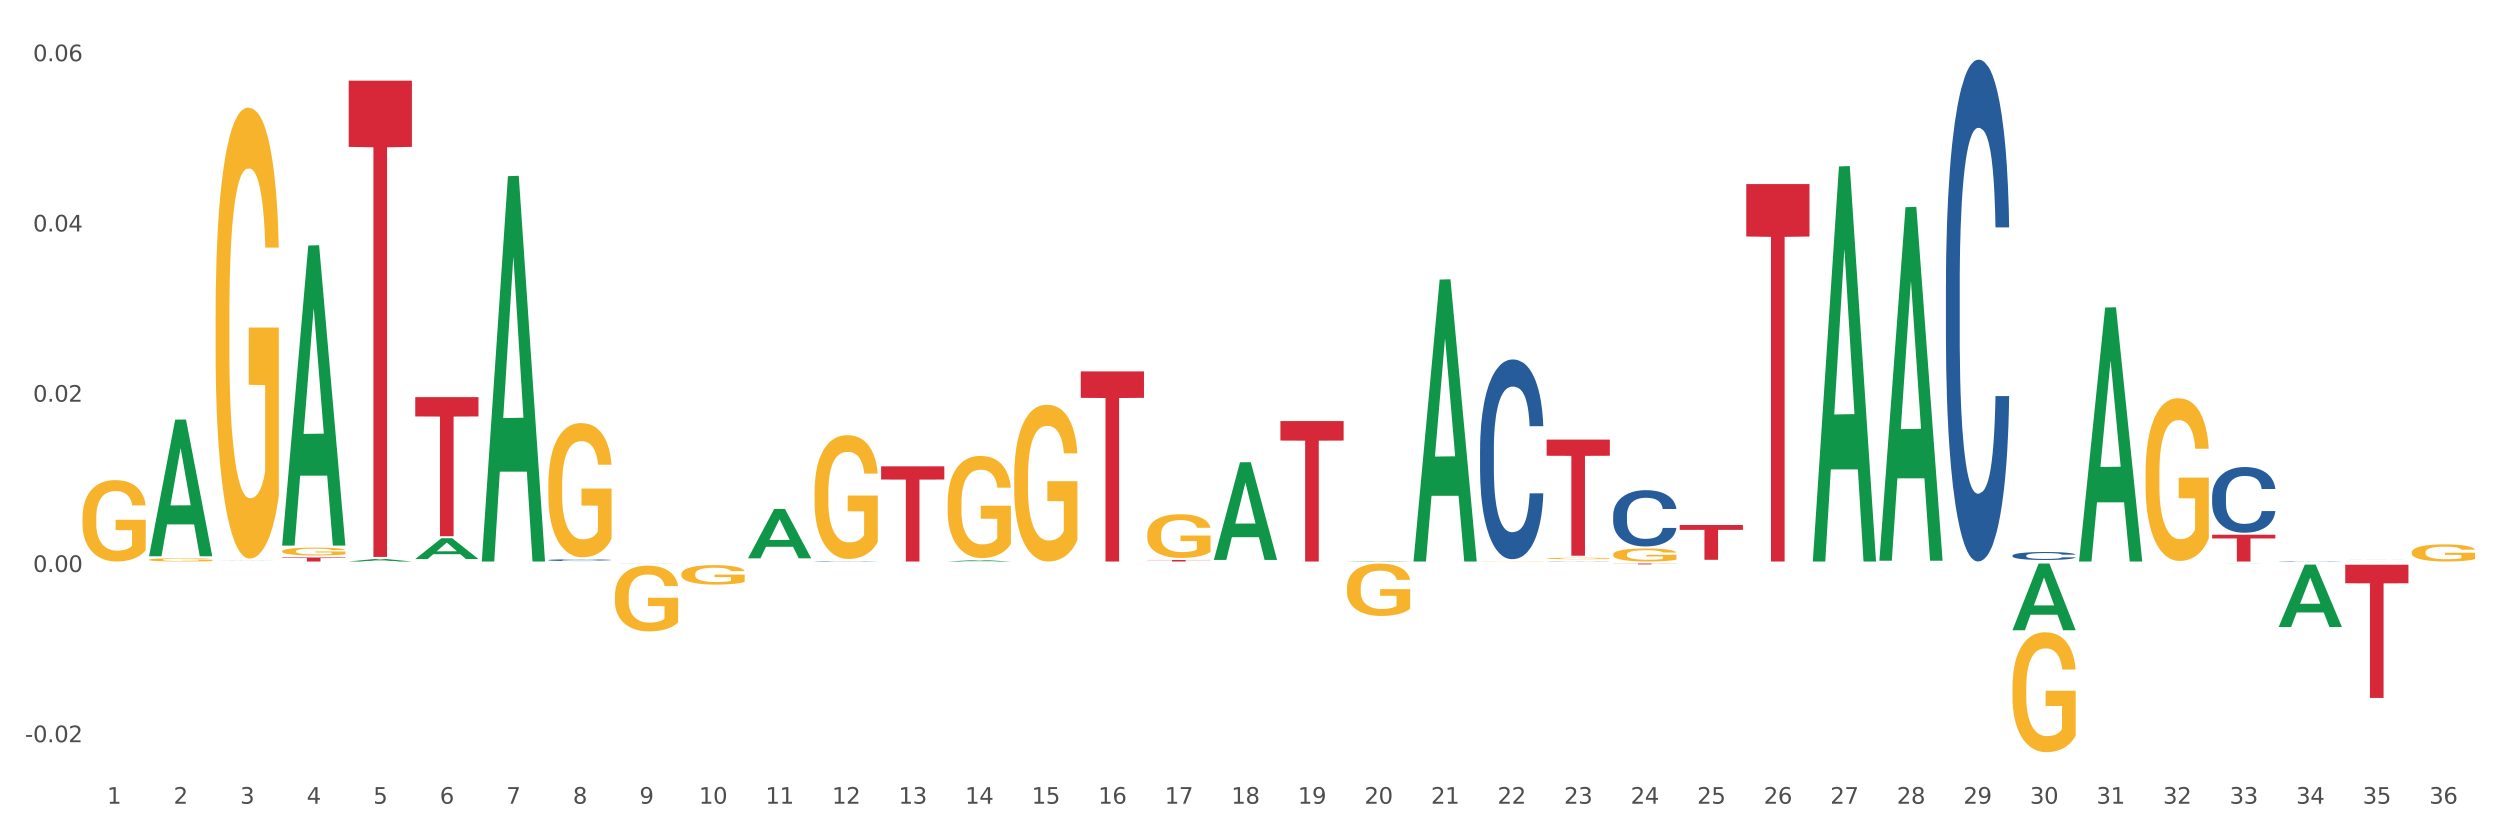 <?xml version="1.0" encoding="utf-8" standalone="no"?>
<!DOCTYPE svg PUBLIC "-//W3C//DTD SVG 1.1//EN"
  "http://www.w3.org/Graphics/SVG/1.1/DTD/svg11.dtd">
<svg xmlns:xlink="http://www.w3.org/1999/xlink" width="1080pt" height="360pt" viewBox="0 0 1080 360" xmlns="http://www.w3.org/2000/svg" version="1.1">
 <rect x="0" y="0" width="1080" height="360" fill="#333333" stroke="none"/>
 <defs>
  <style type="text/css">*{stroke-linejoin: round; stroke-linecap: butt}</style>
 </defs>
 <g id="figure_1">
  <g id="patch_1">
   <path d="M 0 360 
L 1080 360 
L 1080 0 
L 0 0 
z
" style="fill: #ffffff; stroke: #ffffff; stroke-linejoin: miter"/>
  </g>
  <g id="axes_1">
   <g id="matplotlib.axis_1">
    <g id="xtick_1">
     <g id="text_1">
      <!-- 1 -->
      <g style="fill: #4d4d4d" transform="translate(46.241 347.204) scale(0.096 -0.096)">
       <defs>
        <path id="DejaVuSans-31" d="M 794 531 
L 1825 531 
L 1825 4091 
L 703 3866 
L 703 4441 
L 1819 4666 
L 2450 4666 
L 2450 531 
L 3481 531 
L 3481 0 
L 794 0 
L 794 531 
z
" transform="scale(0.016)"/>
       </defs>
       <use xlink:href="#DejaVuSans-31"/>
      </g>
     </g>
    </g>
    <g id="xtick_2">
     <g id="text_2">
      <!-- 2 -->
      <g style="fill: #4d4d4d" transform="translate(74.991 347.204) scale(0.096 -0.096)">
       <defs>
        <path id="DejaVuSans-32" d="M 1228 531 
L 3431 531 
L 3431 0 
L 469 0 
L 469 531 
Q 828 903 1448 1529 
Q 2069 2156 2228 2338 
Q 2531 2678 2651 2914 
Q 2772 3150 2772 3378 
Q 2772 3750 2511 3984 
Q 2250 4219 1831 4219 
Q 1534 4219 1204 4116 
Q 875 4013 500 3803 
L 500 4441 
Q 881 4594 1212 4672 
Q 1544 4750 1819 4750 
Q 2544 4750 2975 4387 
Q 3406 4025 3406 3419 
Q 3406 3131 3298 2873 
Q 3191 2616 2906 2266 
Q 2828 2175 2409 1742 
Q 1991 1309 1228 531 
z
" transform="scale(0.016)"/>
       </defs>
       <use xlink:href="#DejaVuSans-32"/>
      </g>
     </g>
    </g>
    <g id="xtick_3">
     <g id="text_3">
      <!-- 3 -->
      <g style="fill: #4d4d4d" transform="translate(103.741 347.204) scale(0.096 -0.096)">
       <defs>
        <path id="DejaVuSans-33" d="M 2597 2516 
Q 3050 2419 3304 2112 
Q 3559 1806 3559 1356 
Q 3559 666 3084 287 
Q 2609 -91 1734 -91 
Q 1441 -91 1130 -33 
Q 819 25 488 141 
L 488 750 
Q 750 597 1062 519 
Q 1375 441 1716 441 
Q 2309 441 2620 675 
Q 2931 909 2931 1356 
Q 2931 1769 2642 2001 
Q 2353 2234 1838 2234 
L 1294 2234 
L 1294 2753 
L 1863 2753 
Q 2328 2753 2575 2939 
Q 2822 3125 2822 3475 
Q 2822 3834 2567 4026 
Q 2313 4219 1838 4219 
Q 1578 4219 1281 4162 
Q 984 4106 628 3988 
L 628 4550 
Q 988 4650 1302 4700 
Q 1616 4750 1894 4750 
Q 2613 4750 3031 4423 
Q 3450 4097 3450 3541 
Q 3450 3153 3228 2886 
Q 3006 2619 2597 2516 
z
" transform="scale(0.016)"/>
       </defs>
       <use xlink:href="#DejaVuSans-33"/>
      </g>
     </g>
    </g>
    <g id="xtick_4">
     <g id="text_4">
      <!-- 4 -->
      <g style="fill: #4d4d4d" transform="translate(132.491 347.204) scale(0.096 -0.096)">
       <defs>
        <path id="DejaVuSans-34" d="M 2419 4116 
L 825 1625 
L 2419 1625 
L 2419 4116 
z
M 2253 4666 
L 3047 4666 
L 3047 1625 
L 3713 1625 
L 3713 1100 
L 3047 1100 
L 3047 0 
L 2419 0 
L 2419 1100 
L 313 1100 
L 313 1709 
L 2253 4666 
z
" transform="scale(0.016)"/>
       </defs>
       <use xlink:href="#DejaVuSans-34"/>
      </g>
     </g>
    </g>
    <g id="xtick_5">
     <g id="text_5">
      <!-- 5 -->
      <g style="fill: #4d4d4d" transform="translate(161.241 347.204) scale(0.096 -0.096)">
       <defs>
        <path id="DejaVuSans-35" d="M 691 4666 
L 3169 4666 
L 3169 4134 
L 1269 4134 
L 1269 2991 
Q 1406 3038 1543 3061 
Q 1681 3084 1819 3084 
Q 2600 3084 3056 2656 
Q 3513 2228 3513 1497 
Q 3513 744 3044 326 
Q 2575 -91 1722 -91 
Q 1428 -91 1123 -41 
Q 819 9 494 109 
L 494 744 
Q 775 591 1075 516 
Q 1375 441 1709 441 
Q 2250 441 2565 725 
Q 2881 1009 2881 1497 
Q 2881 1984 2565 2268 
Q 2250 2553 1709 2553 
Q 1456 2553 1204 2497 
Q 953 2441 691 2322 
L 691 4666 
z
" transform="scale(0.016)"/>
       </defs>
       <use xlink:href="#DejaVuSans-35"/>
      </g>
     </g>
    </g>
    <g id="xtick_6">
     <g id="text_6">
      <!-- 6 -->
      <g style="fill: #4d4d4d" transform="translate(189.991 347.204) scale(0.096 -0.096)">
       <defs>
        <path id="DejaVuSans-36" d="M 2113 2584 
Q 1688 2584 1439 2293 
Q 1191 2003 1191 1497 
Q 1191 994 1439 701 
Q 1688 409 2113 409 
Q 2538 409 2786 701 
Q 3034 994 3034 1497 
Q 3034 2003 2786 2293 
Q 2538 2584 2113 2584 
z
M 3366 4563 
L 3366 3988 
Q 3128 4100 2886 4159 
Q 2644 4219 2406 4219 
Q 1781 4219 1451 3797 
Q 1122 3375 1075 2522 
Q 1259 2794 1537 2939 
Q 1816 3084 2150 3084 
Q 2853 3084 3261 2657 
Q 3669 2231 3669 1497 
Q 3669 778 3244 343 
Q 2819 -91 2113 -91 
Q 1303 -91 875 529 
Q 447 1150 447 2328 
Q 447 3434 972 4092 
Q 1497 4750 2381 4750 
Q 2619 4750 2861 4703 
Q 3103 4656 3366 4563 
z
" transform="scale(0.016)"/>
       </defs>
       <use xlink:href="#DejaVuSans-36"/>
      </g>
     </g>
    </g>
    <g id="xtick_7">
     <g id="text_7">
      <!-- 7 -->
      <g style="fill: #4d4d4d" transform="translate(218.741 347.204) scale(0.096 -0.096)">
       <defs>
        <path id="DejaVuSans-37" d="M 525 4666 
L 3525 4666 
L 3525 4397 
L 1831 0 
L 1172 0 
L 2766 4134 
L 525 4134 
L 525 4666 
z
" transform="scale(0.016)"/>
       </defs>
       <use xlink:href="#DejaVuSans-37"/>
      </g>
     </g>
    </g>
    <g id="xtick_8">
     <g id="text_8">
      <!-- 8 -->
      <g style="fill: #4d4d4d" transform="translate(247.491 347.204) scale(0.096 -0.096)">
       <defs>
        <path id="DejaVuSans-38" d="M 2034 2216 
Q 1584 2216 1326 1975 
Q 1069 1734 1069 1313 
Q 1069 891 1326 650 
Q 1584 409 2034 409 
Q 2484 409 2743 651 
Q 3003 894 3003 1313 
Q 3003 1734 2745 1975 
Q 2488 2216 2034 2216 
z
M 1403 2484 
Q 997 2584 770 2862 
Q 544 3141 544 3541 
Q 544 4100 942 4425 
Q 1341 4750 2034 4750 
Q 2731 4750 3128 4425 
Q 3525 4100 3525 3541 
Q 3525 3141 3298 2862 
Q 3072 2584 2669 2484 
Q 3125 2378 3379 2068 
Q 3634 1759 3634 1313 
Q 3634 634 3220 271 
Q 2806 -91 2034 -91 
Q 1263 -91 848 271 
Q 434 634 434 1313 
Q 434 1759 690 2068 
Q 947 2378 1403 2484 
z
M 1172 3481 
Q 1172 3119 1398 2916 
Q 1625 2713 2034 2713 
Q 2441 2713 2670 2916 
Q 2900 3119 2900 3481 
Q 2900 3844 2670 4047 
Q 2441 4250 2034 4250 
Q 1625 4250 1398 4047 
Q 1172 3844 1172 3481 
z
" transform="scale(0.016)"/>
       </defs>
       <use xlink:href="#DejaVuSans-38"/>
      </g>
     </g>
    </g>
    <g id="xtick_9">
     <g id="text_9">
      <!-- 9 -->
      <g style="fill: #4d4d4d" transform="translate(276.241 347.204) scale(0.096 -0.096)">
       <defs>
        <path id="DejaVuSans-39" d="M 703 97 
L 703 672 
Q 941 559 1184 500 
Q 1428 441 1663 441 
Q 2288 441 2617 861 
Q 2947 1281 2994 2138 
Q 2813 1869 2534 1725 
Q 2256 1581 1919 1581 
Q 1219 1581 811 2004 
Q 403 2428 403 3163 
Q 403 3881 828 4315 
Q 1253 4750 1959 4750 
Q 2769 4750 3195 4129 
Q 3622 3509 3622 2328 
Q 3622 1225 3098 567 
Q 2575 -91 1691 -91 
Q 1453 -91 1209 -44 
Q 966 3 703 97 
z
M 1959 2075 
Q 2384 2075 2632 2365 
Q 2881 2656 2881 3163 
Q 2881 3666 2632 3958 
Q 2384 4250 1959 4250 
Q 1534 4250 1286 3958 
Q 1038 3666 1038 3163 
Q 1038 2656 1286 2365 
Q 1534 2075 1959 2075 
z
" transform="scale(0.016)"/>
       </defs>
       <use xlink:href="#DejaVuSans-39"/>
      </g>
     </g>
    </g>
    <g id="xtick_10">
     <g id="text_10">
      <!-- 10 -->
      <g style="fill: #4d4d4d" transform="translate(301.936 347.204) scale(0.096 -0.096)">
       <defs>
        <path id="DejaVuSans-30" d="M 2034 4250 
Q 1547 4250 1301 3770 
Q 1056 3291 1056 2328 
Q 1056 1369 1301 889 
Q 1547 409 2034 409 
Q 2525 409 2770 889 
Q 3016 1369 3016 2328 
Q 3016 3291 2770 3770 
Q 2525 4250 2034 4250 
z
M 2034 4750 
Q 2819 4750 3233 4129 
Q 3647 3509 3647 2328 
Q 3647 1150 3233 529 
Q 2819 -91 2034 -91 
Q 1250 -91 836 529 
Q 422 1150 422 2328 
Q 422 3509 836 4129 
Q 1250 4750 2034 4750 
z
" transform="scale(0.016)"/>
       </defs>
       <use xlink:href="#DejaVuSans-31"/>
       <use xlink:href="#DejaVuSans-30" transform="translate(63.623 0)"/>
      </g>
     </g>
    </g>
    <g id="xtick_11">
     <g id="text_11">
      <!-- 11 -->
      <g style="fill: #4d4d4d" transform="translate(330.686 347.204) scale(0.096 -0.096)">
       <use xlink:href="#DejaVuSans-31"/>
       <use xlink:href="#DejaVuSans-31" transform="translate(63.623 0)"/>
      </g>
     </g>
    </g>
    <g id="xtick_12">
     <g id="text_12">
      <!-- 12 -->
      <g style="fill: #4d4d4d" transform="translate(359.436 347.204) scale(0.096 -0.096)">
       <use xlink:href="#DejaVuSans-31"/>
       <use xlink:href="#DejaVuSans-32" transform="translate(63.623 0)"/>
      </g>
     </g>
    </g>
    <g id="xtick_13">
     <g id="text_13">
      <!-- 13 -->
      <g style="fill: #4d4d4d" transform="translate(388.186 347.204) scale(0.096 -0.096)">
       <use xlink:href="#DejaVuSans-31"/>
       <use xlink:href="#DejaVuSans-33" transform="translate(63.623 0)"/>
      </g>
     </g>
    </g>
    <g id="xtick_14">
     <g id="text_14">
      <!-- 14 -->
      <g style="fill: #4d4d4d" transform="translate(416.936 347.204) scale(0.096 -0.096)">
       <use xlink:href="#DejaVuSans-31"/>
       <use xlink:href="#DejaVuSans-34" transform="translate(63.623 0)"/>
      </g>
     </g>
    </g>
    <g id="xtick_15">
     <g id="text_15">
      <!-- 15 -->
      <g style="fill: #4d4d4d" transform="translate(445.686 347.204) scale(0.096 -0.096)">
       <use xlink:href="#DejaVuSans-31"/>
       <use xlink:href="#DejaVuSans-35" transform="translate(63.623 0)"/>
      </g>
     </g>
    </g>
    <g id="xtick_16">
     <g id="text_16">
      <!-- 16 -->
      <g style="fill: #4d4d4d" transform="translate(474.436 347.204) scale(0.096 -0.096)">
       <use xlink:href="#DejaVuSans-31"/>
       <use xlink:href="#DejaVuSans-36" transform="translate(63.623 0)"/>
      </g>
     </g>
    </g>
    <g id="xtick_17">
     <g id="text_17">
      <!-- 17 -->
      <g style="fill: #4d4d4d" transform="translate(503.186 347.204) scale(0.096 -0.096)">
       <use xlink:href="#DejaVuSans-31"/>
       <use xlink:href="#DejaVuSans-37" transform="translate(63.623 0)"/>
      </g>
     </g>
    </g>
    <g id="xtick_18">
     <g id="text_18">
      <!-- 18 -->
      <g style="fill: #4d4d4d" transform="translate(531.936 347.204) scale(0.096 -0.096)">
       <use xlink:href="#DejaVuSans-31"/>
       <use xlink:href="#DejaVuSans-38" transform="translate(63.623 0)"/>
      </g>
     </g>
    </g>
    <g id="xtick_19">
     <g id="text_19">
      <!-- 19 -->
      <g style="fill: #4d4d4d" transform="translate(560.686 347.204) scale(0.096 -0.096)">
       <use xlink:href="#DejaVuSans-31"/>
       <use xlink:href="#DejaVuSans-39" transform="translate(63.623 0)"/>
      </g>
     </g>
    </g>
    <g id="xtick_20">
     <g id="text_20">
      <!-- 20 -->
      <g style="fill: #4d4d4d" transform="translate(589.436 347.204) scale(0.096 -0.096)">
       <use xlink:href="#DejaVuSans-32"/>
       <use xlink:href="#DejaVuSans-30" transform="translate(63.623 0)"/>
      </g>
     </g>
    </g>
    <g id="xtick_21">
     <g id="text_21">
      <!-- 21 -->
      <g style="fill: #4d4d4d" transform="translate(618.186 347.204) scale(0.096 -0.096)">
       <use xlink:href="#DejaVuSans-32"/>
       <use xlink:href="#DejaVuSans-31" transform="translate(63.623 0)"/>
      </g>
     </g>
    </g>
    <g id="xtick_22">
     <g id="text_22">
      <!-- 22 -->
      <g style="fill: #4d4d4d" transform="translate(646.936 347.204) scale(0.096 -0.096)">
       <use xlink:href="#DejaVuSans-32"/>
       <use xlink:href="#DejaVuSans-32" transform="translate(63.623 0)"/>
      </g>
     </g>
    </g>
    <g id="xtick_23">
     <g id="text_23">
      <!-- 23 -->
      <g style="fill: #4d4d4d" transform="translate(675.686 347.204) scale(0.096 -0.096)">
       <use xlink:href="#DejaVuSans-32"/>
       <use xlink:href="#DejaVuSans-33" transform="translate(63.623 0)"/>
      </g>
     </g>
    </g>
    <g id="xtick_24">
     <g id="text_24">
      <!-- 24 -->
      <g style="fill: #4d4d4d" transform="translate(704.436 347.204) scale(0.096 -0.096)">
       <use xlink:href="#DejaVuSans-32"/>
       <use xlink:href="#DejaVuSans-34" transform="translate(63.623 0)"/>
      </g>
     </g>
    </g>
    <g id="xtick_25">
     <g id="text_25">
      <!-- 25 -->
      <g style="fill: #4d4d4d" transform="translate(733.186 347.204) scale(0.096 -0.096)">
       <use xlink:href="#DejaVuSans-32"/>
       <use xlink:href="#DejaVuSans-35" transform="translate(63.623 0)"/>
      </g>
     </g>
    </g>
    <g id="xtick_26">
     <g id="text_26">
      <!-- 26 -->
      <g style="fill: #4d4d4d" transform="translate(761.936 347.204) scale(0.096 -0.096)">
       <use xlink:href="#DejaVuSans-32"/>
       <use xlink:href="#DejaVuSans-36" transform="translate(63.623 0)"/>
      </g>
     </g>
    </g>
    <g id="xtick_27">
     <g id="text_27">
      <!-- 27 -->
      <g style="fill: #4d4d4d" transform="translate(790.686 347.204) scale(0.096 -0.096)">
       <use xlink:href="#DejaVuSans-32"/>
       <use xlink:href="#DejaVuSans-37" transform="translate(63.623 0)"/>
      </g>
     </g>
    </g>
    <g id="xtick_28">
     <g id="text_28">
      <!-- 28 -->
      <g style="fill: #4d4d4d" transform="translate(819.436 347.204) scale(0.096 -0.096)">
       <use xlink:href="#DejaVuSans-32"/>
       <use xlink:href="#DejaVuSans-38" transform="translate(63.623 0)"/>
      </g>
     </g>
    </g>
    <g id="xtick_29">
     <g id="text_29">
      <!-- 29 -->
      <g style="fill: #4d4d4d" transform="translate(848.186 347.204) scale(0.096 -0.096)">
       <use xlink:href="#DejaVuSans-32"/>
       <use xlink:href="#DejaVuSans-39" transform="translate(63.623 0)"/>
      </g>
     </g>
    </g>
    <g id="xtick_30">
     <g id="text_30">
      <!-- 30 -->
      <g style="fill: #4d4d4d" transform="translate(876.936 347.204) scale(0.096 -0.096)">
       <use xlink:href="#DejaVuSans-33"/>
       <use xlink:href="#DejaVuSans-30" transform="translate(63.623 0)"/>
      </g>
     </g>
    </g>
    <g id="xtick_31">
     <g id="text_31">
      <!-- 31 -->
      <g style="fill: #4d4d4d" transform="translate(905.686 347.204) scale(0.096 -0.096)">
       <use xlink:href="#DejaVuSans-33"/>
       <use xlink:href="#DejaVuSans-31" transform="translate(63.623 0)"/>
      </g>
     </g>
    </g>
    <g id="xtick_32">
     <g id="text_32">
      <!-- 32 -->
      <g style="fill: #4d4d4d" transform="translate(934.436 347.204) scale(0.096 -0.096)">
       <use xlink:href="#DejaVuSans-33"/>
       <use xlink:href="#DejaVuSans-32" transform="translate(63.623 0)"/>
      </g>
     </g>
    </g>
    <g id="xtick_33">
     <g id="text_33">
      <!-- 33 -->
      <g style="fill: #4d4d4d" transform="translate(963.186 347.204) scale(0.096 -0.096)">
       <use xlink:href="#DejaVuSans-33"/>
       <use xlink:href="#DejaVuSans-33" transform="translate(63.623 0)"/>
      </g>
     </g>
    </g>
    <g id="xtick_34">
     <g id="text_34">
      <!-- 34 -->
      <g style="fill: #4d4d4d" transform="translate(991.936 347.204) scale(0.096 -0.096)">
       <use xlink:href="#DejaVuSans-33"/>
       <use xlink:href="#DejaVuSans-34" transform="translate(63.623 0)"/>
      </g>
     </g>
    </g>
    <g id="xtick_35">
     <g id="text_35">
      <!-- 35 -->
      <g style="fill: #4d4d4d" transform="translate(1020.686 347.204) scale(0.096 -0.096)">
       <use xlink:href="#DejaVuSans-33"/>
       <use xlink:href="#DejaVuSans-35" transform="translate(63.623 0)"/>
      </g>
     </g>
    </g>
    <g id="xtick_36">
     <g id="text_36">
      <!-- 36 -->
      <g style="fill: #4d4d4d" transform="translate(1049.436 347.204) scale(0.096 -0.096)">
       <use xlink:href="#DejaVuSans-33"/>
       <use xlink:href="#DejaVuSans-36" transform="translate(63.623 0)"/>
      </g>
     </g>
    </g>
    <g id="xtick_37"/>
    <g id="xtick_38"/>
    <g id="xtick_39"/>
    <g id="xtick_40"/>
    <g id="xtick_41"/>
    <g id="xtick_42"/>
    <g id="xtick_43"/>
    <g id="xtick_44"/>
    <g id="xtick_45"/>
    <g id="xtick_46"/>
    <g id="xtick_47"/>
    <g id="xtick_48"/>
    <g id="xtick_49"/>
    <g id="xtick_50"/>
    <g id="xtick_51"/>
    <g id="xtick_52"/>
    <g id="xtick_53"/>
    <g id="xtick_54"/>
    <g id="xtick_55"/>
    <g id="xtick_56"/>
    <g id="xtick_57"/>
    <g id="xtick_58"/>
    <g id="xtick_59"/>
    <g id="xtick_60"/>
    <g id="xtick_61"/>
    <g id="xtick_62"/>
    <g id="xtick_63"/>
    <g id="xtick_64"/>
    <g id="xtick_65"/>
    <g id="xtick_66"/>
    <g id="xtick_67"/>
    <g id="xtick_68"/>
    <g id="xtick_69"/>
    <g id="xtick_70"/>
    <g id="xtick_71"/>
   </g>
   <g id="matplotlib.axis_2">
    <g id="ytick_1">
     <g id="text_37">
      <!-- -0.02 -->
      <g style="fill: #4d4d4d" transform="translate(10.8 320.633) scale(0.096 -0.096)">
       <defs>
        <path id="DejaVuSans-2d" d="M 313 2009 
L 1997 2009 
L 1997 1497 
L 313 1497 
L 313 2009 
z
" transform="scale(0.016)"/>
        <path id="DejaVuSans-2e" d="M 684 794 
L 1344 794 
L 1344 0 
L 684 0 
L 684 794 
z
" transform="scale(0.016)"/>
       </defs>
       <use xlink:href="#DejaVuSans-2d"/>
       <use xlink:href="#DejaVuSans-30" transform="translate(36.084 0)"/>
       <use xlink:href="#DejaVuSans-2e" transform="translate(99.707 0)"/>
       <use xlink:href="#DejaVuSans-30" transform="translate(131.494 0)"/>
       <use xlink:href="#DejaVuSans-32" transform="translate(195.117 0)"/>
      </g>
     </g>
    </g>
    <g id="ytick_2">
     <g id="text_38">
      <!-- 0.00 -->
      <g style="fill: #4d4d4d" transform="translate(14.264 247.086) scale(0.096 -0.096)">
       <use xlink:href="#DejaVuSans-30"/>
       <use xlink:href="#DejaVuSans-2e" transform="translate(63.623 0)"/>
       <use xlink:href="#DejaVuSans-30" transform="translate(95.41 0)"/>
       <use xlink:href="#DejaVuSans-30" transform="translate(159.033 0)"/>
      </g>
     </g>
    </g>
    <g id="ytick_3">
     <g id="text_39">
      <!-- 0.02 -->
      <g style="fill: #4d4d4d" transform="translate(14.264 173.54) scale(0.096 -0.096)">
       <use xlink:href="#DejaVuSans-30"/>
       <use xlink:href="#DejaVuSans-2e" transform="translate(63.623 0)"/>
       <use xlink:href="#DejaVuSans-30" transform="translate(95.41 0)"/>
       <use xlink:href="#DejaVuSans-32" transform="translate(159.033 0)"/>
      </g>
     </g>
    </g>
    <g id="ytick_4">
     <g id="text_40">
      <!-- 0.04 -->
      <g style="fill: #4d4d4d" transform="translate(14.264 99.993) scale(0.096 -0.096)">
       <use xlink:href="#DejaVuSans-30"/>
       <use xlink:href="#DejaVuSans-2e" transform="translate(63.623 0)"/>
       <use xlink:href="#DejaVuSans-30" transform="translate(95.41 0)"/>
       <use xlink:href="#DejaVuSans-34" transform="translate(159.033 0)"/>
      </g>
     </g>
    </g>
    <g id="ytick_5">
     <g id="text_41">
      <!-- 0.06 -->
      <g style="fill: #4d4d4d" transform="translate(14.264 26.446) scale(0.096 -0.096)">
       <use xlink:href="#DejaVuSans-30"/>
       <use xlink:href="#DejaVuSans-2e" transform="translate(63.623 0)"/>
       <use xlink:href="#DejaVuSans-30" transform="translate(95.41 0)"/>
       <use xlink:href="#DejaVuSans-36" transform="translate(159.033 0)"/>
      </g>
     </g>
    </g>
    <g id="ytick_6"/>
    <g id="ytick_7"/>
    <g id="ytick_8"/>
    <g id="ytick_9"/>
   </g>
   <g id="PolyCollection_1">
    <path d="M 64.388 240.192 
L 64.417 240.136 
L 75.68 181.289 
L 80.354 181.234 
L 91.701 240.302 
L 86.295 240.302 
L 83.845 226.548 
L 72.216 226.548 
L 72.132 226.769 
L 69.766 240.302 
L 64.388 240.302 
L 64.388 240.192 
L 73.68 218.339 
L 82.381 218.283 
L 78.073 193.824 
L 78.017 193.713 
L 77.96 193.88 
L 73.652 218.283 
L 73.68 218.339 
L 64.388 240.192 
z
" clip-path="url(#p08b0323eaf)" style="fill: #109648"/>
    <path d="M 696.888 222.68 
L 696.92 222.657 
L 696.92 222.036 
L 697.017 221.192 
L 697.372 219.637 
L 697.824 218.46 
L 698.599 217.083 
L 699.019 216.506 
L 699.567 215.862 
L 700.697 214.818 
L 701.989 213.929 
L 702.893 213.441 
L 703.571 213.13 
L 705.088 212.575 
L 705.96 212.33 
L 706.864 212.131 
L 707.639 211.997 
L 708.93 211.842 
L 709.963 211.775 
L 711.157 211.753 
L 712.158 211.775 
L 713.482 211.864 
L 715.419 212.131 
L 716.162 212.286 
L 717.162 212.553 
L 718.195 212.908 
L 719.035 213.263 
L 720.003 213.774 
L 721.004 214.44 
L 721.973 215.284 
L 722.651 216.061 
L 723.2 216.883 
L 723.684 217.883 
L 724.039 218.971 
L 724.2 219.881 
L 718.292 219.881 
L 718.131 219.06 
L 717.808 218.171 
L 717.485 217.572 
L 717.13 217.083 
L 716.581 216.528 
L 716.097 216.173 
L 715.29 215.751 
L 714.547 215.484 
L 713.934 215.329 
L 713.191 215.195 
L 711.609 215.062 
L 710.48 215.062 
L 709.769 215.107 
L 708.898 215.218 
L 708.155 215.373 
L 707.283 215.64 
L 706.605 215.928 
L 705.927 216.306 
L 705.54 216.572 
L 704.959 217.061 
L 704.572 217.461 
L 704.055 218.149 
L 703.764 218.638 
L 703.248 219.904 
L 703.022 220.836 
L 702.925 221.48 
L 702.86 222.191 
L 702.86 225.656 
L 703.054 227.21 
L 703.216 227.876 
L 703.474 228.631 
L 703.958 229.609 
L 704.668 230.564 
L 705.411 231.252 
L 706.024 231.674 
L 706.605 231.985 
L 707.187 232.229 
L 707.897 232.451 
L 708.478 232.585 
L 709.35 232.718 
L 710.383 232.784 
L 711.19 232.784 
L 712.836 232.673 
L 713.579 232.562 
L 714.289 232.407 
L 715.064 232.163 
L 715.677 231.896 
L 716.032 231.696 
L 716.614 231.274 
L 717.066 230.83 
L 717.453 230.319 
L 717.711 229.875 
L 718.002 229.209 
L 718.228 228.454 
L 718.292 228.054 
L 724.2 228.054 
L 724.071 228.854 
L 723.845 229.631 
L 723.393 230.675 
L 723.038 231.274 
L 722.489 232.007 
L 721.908 232.629 
L 721.101 233.317 
L 720.359 233.828 
L 719.584 234.272 
L 718.744 234.672 
L 717.227 235.227 
L 716.678 235.383 
L 715.516 235.649 
L 714.612 235.805 
L 713.288 235.96 
L 711.932 236.049 
L 710.512 236.071 
L 709.253 236.027 
L 707.865 235.894 
L 706.993 235.76 
L 706.024 235.561 
L 704.894 235.25 
L 703.829 234.872 
L 702.828 234.428 
L 701.892 233.917 
L 701.02 233.34 
L 699.89 232.385 
L 699.051 231.452 
L 698.438 230.586 
L 698.018 229.853 
L 697.598 228.92 
L 697.372 228.276 
L 697.017 226.722 
L 696.888 225.278 
L 696.888 222.68 
z
" clip-path="url(#p08b0323eaf)" style="fill: #255c99"/>
    <path d="M 668.138 242.5 
L 668.17 242.5 
L 668.17 242.497 
L 668.267 242.493 
L 668.622 242.485 
L 669.074 242.479 
L 669.849 242.472 
L 670.269 242.469 
L 670.817 242.466 
L 671.947 242.46 
L 673.239 242.456 
L 674.143 242.453 
L 674.821 242.452 
L 676.338 242.449 
L 677.21 242.448 
L 678.114 242.447 
L 678.889 242.446 
L 680.18 242.445 
L 681.213 242.445 
L 682.408 242.445 
L 683.408 242.445 
L 684.732 242.445 
L 686.669 242.447 
L 687.412 242.448 
L 688.412 242.449 
L 689.445 242.451 
L 690.285 242.452 
L 691.253 242.455 
L 692.254 242.458 
L 693.223 242.463 
L 693.901 242.467 
L 694.45 242.471 
L 694.934 242.476 
L 695.289 242.481 
L 695.45 242.486 
L 689.542 242.486 
L 689.381 242.482 
L 689.058 242.477 
L 688.735 242.474 
L 688.38 242.472 
L 687.831 242.469 
L 687.347 242.467 
L 686.54 242.465 
L 685.797 242.464 
L 685.184 242.463 
L 684.441 242.462 
L 682.86 242.462 
L 681.73 242.462 
L 681.019 242.462 
L 680.148 242.462 
L 679.405 242.463 
L 678.533 242.465 
L 677.855 242.466 
L 677.177 242.468 
L 676.79 242.469 
L 676.209 242.472 
L 675.822 242.474 
L 675.305 242.477 
L 675.014 242.48 
L 674.498 242.486 
L 674.272 242.491 
L 674.175 242.494 
L 674.11 242.498 
L 674.11 242.515 
L 674.304 242.523 
L 674.466 242.527 
L 674.724 242.53 
L 675.208 242.535 
L 675.918 242.54 
L 676.661 242.544 
L 677.274 242.546 
L 677.855 242.547 
L 678.437 242.549 
L 679.147 242.55 
L 679.728 242.55 
L 680.6 242.551 
L 681.633 242.551 
L 682.44 242.551 
L 684.086 242.551 
L 684.829 242.55 
L 685.539 242.55 
L 686.314 242.548 
L 686.927 242.547 
L 687.282 242.546 
L 687.864 242.544 
L 688.316 242.542 
L 688.703 242.539 
L 688.961 242.537 
L 689.252 242.533 
L 689.478 242.53 
L 689.542 242.528 
L 695.45 242.528 
L 695.321 242.532 
L 695.095 242.536 
L 694.643 242.541 
L 694.288 242.544 
L 693.739 242.548 
L 693.158 242.551 
L 692.351 242.554 
L 691.609 242.557 
L 690.834 242.559 
L 689.994 242.561 
L 688.477 242.564 
L 687.928 242.565 
L 686.766 242.566 
L 685.862 242.567 
L 684.538 242.568 
L 683.182 242.568 
L 681.762 242.568 
L 680.503 242.568 
L 679.115 242.567 
L 678.243 242.567 
L 677.274 242.566 
L 676.144 242.564 
L 675.079 242.562 
L 674.078 242.56 
L 673.142 242.557 
L 672.27 242.554 
L 671.14 242.549 
L 670.301 242.545 
L 669.688 242.54 
L 669.268 242.537 
L 668.848 242.532 
L 668.622 242.529 
L 668.267 242.521 
L 668.138 242.513 
L 668.138 242.5 
z
" clip-path="url(#p08b0323eaf)" style="fill: #255c99"/>
    <path d="M 639.388 194.057 
L 639.42 193.978 
L 639.42 191.771 
L 639.517 188.777 
L 639.872 183.261 
L 640.324 179.084 
L 641.099 174.198 
L 641.519 172.149 
L 642.068 169.864 
L 643.197 166.16 
L 644.489 163.008 
L 645.393 161.274 
L 646.071 160.171 
L 647.588 158.201 
L 648.46 157.334 
L 649.364 156.624 
L 650.139 156.152 
L 651.43 155.6 
L 652.463 155.364 
L 653.658 155.285 
L 654.658 155.364 
L 655.982 155.679 
L 657.919 156.624 
L 658.662 157.176 
L 659.662 158.122 
L 660.696 159.383 
L 661.535 160.643 
L 662.503 162.456 
L 663.504 164.82 
L 664.473 167.815 
L 665.151 170.573 
L 665.7 173.489 
L 666.184 177.035 
L 666.539 180.896 
L 666.7 184.127 
L 660.792 184.127 
L 660.631 181.212 
L 660.308 178.059 
L 659.985 175.932 
L 659.63 174.198 
L 659.081 172.228 
L 658.597 170.967 
L 657.79 169.47 
L 657.047 168.524 
L 656.434 167.972 
L 655.691 167.5 
L 654.11 167.027 
L 652.98 167.027 
L 652.269 167.184 
L 651.398 167.578 
L 650.655 168.13 
L 649.783 169.076 
L 649.105 170.1 
L 648.428 171.44 
L 648.04 172.385 
L 647.459 174.119 
L 647.072 175.538 
L 646.555 177.981 
L 646.264 179.714 
L 645.748 184.206 
L 645.522 187.516 
L 645.425 189.801 
L 645.361 192.323 
L 645.361 204.617 
L 645.554 210.133 
L 645.716 212.497 
L 645.974 215.177 
L 646.458 218.644 
L 647.168 222.033 
L 647.911 224.476 
L 648.524 225.973 
L 649.105 227.076 
L 649.687 227.943 
L 650.397 228.731 
L 650.978 229.204 
L 651.85 229.677 
L 652.883 229.913 
L 653.69 229.913 
L 655.336 229.519 
L 656.079 229.125 
L 656.789 228.573 
L 657.564 227.707 
L 658.177 226.761 
L 658.532 226.052 
L 659.114 224.554 
L 659.566 222.978 
L 659.953 221.166 
L 660.211 219.59 
L 660.502 217.226 
L 660.728 214.546 
L 660.792 213.128 
L 666.7 213.128 
L 666.571 215.965 
L 666.345 218.723 
L 665.893 222.427 
L 665.538 224.554 
L 664.989 227.155 
L 664.408 229.361 
L 663.601 231.804 
L 662.859 233.617 
L 662.084 235.193 
L 661.244 236.612 
L 659.727 238.582 
L 659.178 239.133 
L 658.016 240.079 
L 657.112 240.631 
L 655.788 241.182 
L 654.432 241.497 
L 653.012 241.576 
L 651.753 241.419 
L 650.365 240.946 
L 649.493 240.473 
L 648.524 239.764 
L 647.394 238.66 
L 646.329 237.321 
L 645.328 235.745 
L 644.392 233.932 
L 643.52 231.883 
L 642.39 228.495 
L 641.551 225.185 
L 640.938 222.111 
L 640.518 219.511 
L 640.098 216.201 
L 639.872 213.916 
L 639.517 208.399 
L 639.388 203.277 
L 639.388 194.057 
z
" clip-path="url(#p08b0323eaf)" style="fill: #255c99"/>
    <path d="M 351.888 242.448 
L 351.92 242.448 
L 351.92 242.442 
L 352.017 242.434 
L 352.372 242.42 
L 352.824 242.41 
L 353.599 242.397 
L 354.019 242.392 
L 354.568 242.386 
L 355.698 242.377 
L 356.989 242.369 
L 357.893 242.365 
L 358.571 242.362 
L 360.088 242.357 
L 360.96 242.355 
L 361.864 242.353 
L 362.639 242.352 
L 363.93 242.35 
L 364.963 242.35 
L 366.158 242.349 
L 367.159 242.35 
L 368.482 242.35 
L 370.419 242.353 
L 371.162 242.354 
L 372.163 242.357 
L 373.196 242.36 
L 374.035 242.363 
L 375.004 242.368 
L 376.005 242.374 
L 376.973 242.381 
L 377.651 242.388 
L 378.2 242.396 
L 378.684 242.405 
L 379.039 242.414 
L 379.201 242.423 
L 373.293 242.423 
L 373.131 242.415 
L 372.808 242.407 
L 372.486 242.402 
L 372.13 242.397 
L 371.582 242.392 
L 371.097 242.389 
L 370.29 242.385 
L 369.548 242.383 
L 368.934 242.382 
L 368.192 242.38 
L 366.61 242.379 
L 365.48 242.379 
L 364.77 242.38 
L 363.898 242.381 
L 363.155 242.382 
L 362.284 242.384 
L 361.606 242.387 
L 360.928 242.39 
L 360.54 242.393 
L 359.959 242.397 
L 359.572 242.401 
L 359.055 242.407 
L 358.765 242.411 
L 358.248 242.423 
L 358.022 242.431 
L 357.925 242.437 
L 357.861 242.443 
L 357.861 242.474 
L 358.054 242.488 
L 358.216 242.494 
L 358.474 242.501 
L 358.958 242.51 
L 359.669 242.519 
L 360.411 242.525 
L 361.025 242.529 
L 361.606 242.531 
L 362.187 242.534 
L 362.897 242.536 
L 363.478 242.537 
L 364.35 242.538 
L 365.383 242.539 
L 366.19 242.539 
L 367.837 242.538 
L 368.579 242.537 
L 369.289 242.535 
L 370.064 242.533 
L 370.678 242.531 
L 371.033 242.529 
L 371.614 242.525 
L 372.066 242.521 
L 372.453 242.516 
L 372.712 242.512 
L 373.002 242.506 
L 373.228 242.5 
L 373.293 242.496 
L 379.201 242.496 
L 379.072 242.503 
L 378.846 242.51 
L 378.394 242.52 
L 378.038 242.525 
L 377.49 242.532 
L 376.908 242.537 
L 376.101 242.543 
L 375.359 242.548 
L 374.584 242.552 
L 373.745 242.556 
L 372.227 242.561 
L 371.678 242.562 
L 370.516 242.564 
L 369.612 242.566 
L 368.289 242.567 
L 366.933 242.568 
L 365.512 242.568 
L 364.253 242.568 
L 362.865 242.567 
L 361.993 242.565 
L 361.025 242.564 
L 359.895 242.561 
L 358.829 242.557 
L 357.828 242.553 
L 356.892 242.549 
L 356.021 242.544 
L 354.891 242.535 
L 354.051 242.527 
L 353.438 242.519 
L 353.018 242.512 
L 352.598 242.504 
L 352.372 242.498 
L 352.017 242.484 
L 351.888 242.471 
L 351.888 242.448 
z
" clip-path="url(#p08b0323eaf)" style="fill: #255c99"/>
    <path d="M 236.888 241.959 
L 236.921 241.958 
L 236.921 241.939 
L 237.017 241.912 
L 237.373 241.863 
L 237.825 241.826 
L 238.599 241.783 
L 239.019 241.765 
L 239.568 241.745 
L 240.698 241.712 
L 241.989 241.684 
L 242.893 241.669 
L 243.571 241.659 
L 245.089 241.641 
L 245.96 241.634 
L 246.864 241.627 
L 247.639 241.623 
L 248.93 241.618 
L 249.963 241.616 
L 251.158 241.616 
L 252.159 241.616 
L 253.482 241.619 
L 255.419 241.627 
L 256.162 241.632 
L 257.163 241.641 
L 258.196 241.652 
L 259.035 241.663 
L 260.004 241.679 
L 261.005 241.7 
L 261.973 241.726 
L 262.651 241.751 
L 263.2 241.777 
L 263.684 241.808 
L 264.039 241.842 
L 264.201 241.871 
L 258.293 241.871 
L 258.131 241.845 
L 257.808 241.817 
L 257.486 241.798 
L 257.131 241.783 
L 256.582 241.766 
L 256.097 241.754 
L 255.29 241.741 
L 254.548 241.733 
L 253.934 241.728 
L 253.192 241.724 
L 251.61 241.719 
L 250.48 241.719 
L 249.77 241.721 
L 248.898 241.724 
L 248.156 241.729 
L 247.284 241.738 
L 246.606 241.747 
L 245.928 241.759 
L 245.54 241.767 
L 244.959 241.782 
L 244.572 241.795 
L 244.055 241.816 
L 243.765 241.832 
L 243.248 241.872 
L 243.022 241.901 
L 242.925 241.921 
L 242.861 241.944 
L 242.861 242.052 
L 243.055 242.101 
L 243.216 242.122 
L 243.474 242.146 
L 243.959 242.177 
L 244.669 242.207 
L 245.411 242.228 
L 246.025 242.242 
L 246.606 242.251 
L 247.187 242.259 
L 247.897 242.266 
L 248.478 242.27 
L 249.35 242.274 
L 250.383 242.276 
L 251.19 242.276 
L 252.837 242.273 
L 253.579 242.269 
L 254.29 242.265 
L 255.064 242.257 
L 255.678 242.248 
L 256.033 242.242 
L 256.614 242.229 
L 257.066 242.215 
L 257.453 242.199 
L 257.712 242.185 
L 258.002 242.164 
L 258.228 242.14 
L 258.293 242.128 
L 264.201 242.128 
L 264.072 242.153 
L 263.846 242.177 
L 263.394 242.21 
L 263.039 242.229 
L 262.49 242.252 
L 261.909 242.272 
L 261.101 242.293 
L 260.359 242.309 
L 259.584 242.323 
L 258.745 242.336 
L 257.227 242.353 
L 256.679 242.358 
L 255.516 242.366 
L 254.612 242.371 
L 253.289 242.376 
L 251.933 242.379 
L 250.512 242.38 
L 249.253 242.378 
L 247.865 242.374 
L 246.993 242.37 
L 246.025 242.364 
L 244.895 242.354 
L 243.829 242.342 
L 242.829 242.328 
L 241.892 242.312 
L 241.021 242.294 
L 239.891 242.264 
L 239.051 242.235 
L 238.438 242.207 
L 238.018 242.184 
L 237.599 242.155 
L 237.373 242.135 
L 237.017 242.086 
L 236.888 242.041 
L 236.888 241.959 
z
" clip-path="url(#p08b0323eaf)" style="fill: #255c99"/>
    <path d="M 121.888 240.827 
L 149.201 240.827 
L 149.201 241.069 
L 138.457 241.071 
L 138.457 242.568 
L 132.567 242.568 
L 132.567 241.071 
L 121.888 241.069 
L 121.888 240.829 
L 121.888 240.827 
z
" clip-path="url(#p08b0323eaf)" style="fill: #d62839"/>
    <path d="M 150.638 34.86 
L 177.951 34.86 
L 177.951 63.451 
L 167.207 63.644 
L 167.207 240.6 
L 161.317 240.6 
L 161.317 63.644 
L 150.638 63.451 
L 150.638 35.053 
L 150.638 34.86 
z
" clip-path="url(#p08b0323eaf)" style="fill: #d62839"/>
    <path d="M 179.388 171.559 
L 206.701 171.559 
L 206.701 179.908 
L 195.957 179.964 
L 195.957 231.636 
L 190.067 231.636 
L 190.067 179.964 
L 179.388 179.908 
L 179.388 171.616 
L 179.388 171.559 
z
" clip-path="url(#p08b0323eaf)" style="fill: #d62839"/>
    <path d="M 380.638 201.446 
L 407.951 201.446 
L 407.951 207.16 
L 397.207 207.199 
L 397.207 242.568 
L 391.317 242.568 
L 391.317 207.199 
L 380.638 207.16 
L 380.638 201.484 
L 380.638 201.446 
z
" clip-path="url(#p08b0323eaf)" style="fill: #d62839"/>
    <path d="M 466.888 160.458 
L 494.201 160.458 
L 494.201 171.869 
L 483.457 171.946 
L 483.457 242.568 
L 477.567 242.568 
L 477.567 171.946 
L 466.888 171.869 
L 466.888 160.535 
L 466.888 160.458 
z
" clip-path="url(#p08b0323eaf)" style="fill: #d62839"/>
    <path d="M 495.638 241.902 
L 522.951 241.902 
L 522.951 241.995 
L 512.207 241.995 
L 512.207 242.568 
L 506.317 242.568 
L 506.317 241.995 
L 495.638 241.995 
L 495.638 241.903 
L 495.638 241.902 
z
" clip-path="url(#p08b0323eaf)" style="fill: #d62839"/>
    <path d="M 553.138 181.887 
L 580.45 181.887 
L 580.45 190.319 
L 569.707 190.376 
L 569.707 242.568 
L 563.817 242.568 
L 563.817 190.376 
L 553.138 190.319 
L 553.138 181.944 
L 553.138 181.887 
z
" clip-path="url(#p08b0323eaf)" style="fill: #d62839"/>
    <path d="M 668.138 189.913 
L 695.45 189.913 
L 695.45 196.885 
L 684.707 196.932 
L 684.707 240.083 
L 678.817 240.083 
L 678.817 196.932 
L 668.138 196.885 
L 668.138 189.96 
L 668.138 189.913 
z
" clip-path="url(#p08b0323eaf)" style="fill: #d62839"/>
    <path d="M 696.888 243.439 
L 724.2 243.439 
L 724.2 243.492 
L 713.457 243.492 
L 713.457 243.822 
L 707.567 243.822 
L 707.567 243.492 
L 696.888 243.492 
L 696.888 243.439 
L 696.888 243.439 
z
" clip-path="url(#p08b0323eaf)" style="fill: #d62839"/>
    <path d="M 725.638 226.814 
L 752.95 226.814 
L 752.95 228.901 
L 742.207 228.915 
L 742.207 241.829 
L 736.317 241.829 
L 736.317 228.915 
L 725.638 228.901 
L 725.638 226.828 
L 725.638 226.814 
z
" clip-path="url(#p08b0323eaf)" style="fill: #d62839"/>
    <path d="M 754.388 79.514 
L 781.7 79.514 
L 781.7 102.173 
L 770.957 102.326 
L 770.957 242.568 
L 765.067 242.568 
L 765.067 102.326 
L 754.388 102.173 
L 754.388 79.667 
L 754.388 79.514 
z
" clip-path="url(#p08b0323eaf)" style="fill: #d62839"/>
    <path d="M 955.638 231.007 
L 982.95 231.007 
L 982.95 232.613 
L 972.206 232.624 
L 972.206 242.568 
L 966.317 242.568 
L 966.317 232.624 
L 955.638 232.613 
L 955.638 231.018 
L 955.638 231.007 
z
" clip-path="url(#p08b0323eaf)" style="fill: #d62839"/>
    <path d="M 840.638 123.175 
L 840.67 122.977 
L 840.67 117.433 
L 840.767 109.909 
L 841.122 96.049 
L 841.574 85.555 
L 842.349 73.279 
L 842.768 68.131 
L 843.317 62.389 
L 844.447 53.083 
L 845.739 45.163 
L 846.643 40.807 
L 847.321 38.035 
L 848.838 33.085 
L 849.71 30.907 
L 850.614 29.125 
L 851.388 27.937 
L 852.68 26.551 
L 853.713 25.957 
L 854.907 25.759 
L 855.908 25.957 
L 857.232 26.749 
L 859.169 29.125 
L 859.911 30.511 
L 860.912 32.887 
L 861.945 36.055 
L 862.785 39.223 
L 863.753 43.777 
L 864.754 49.717 
L 865.723 57.241 
L 866.401 64.171 
L 866.949 71.497 
L 867.434 80.407 
L 867.789 90.109 
L 867.95 98.227 
L 862.042 98.227 
L 861.881 90.901 
L 861.558 82.981 
L 861.235 77.635 
L 860.88 73.279 
L 860.331 68.329 
L 859.847 65.161 
L 859.04 61.399 
L 858.297 59.023 
L 857.684 57.637 
L 856.941 56.449 
L 855.359 55.261 
L 854.229 55.261 
L 853.519 55.657 
L 852.647 56.647 
L 851.905 58.033 
L 851.033 60.409 
L 850.355 62.983 
L 849.677 66.349 
L 849.29 68.725 
L 848.709 73.081 
L 848.321 76.645 
L 847.805 82.783 
L 847.514 87.139 
L 846.998 98.425 
L 846.772 106.741 
L 846.675 112.483 
L 846.61 118.819 
L 846.61 149.707 
L 846.804 163.567 
L 846.965 169.507 
L 847.224 176.239 
L 847.708 184.951 
L 848.418 193.464 
L 849.161 199.602 
L 849.774 203.364 
L 850.355 206.136 
L 850.936 208.314 
L 851.647 210.294 
L 852.228 211.482 
L 853.099 212.67 
L 854.133 213.264 
L 854.94 213.264 
L 856.586 212.274 
L 857.329 211.284 
L 858.039 209.898 
L 858.814 207.72 
L 859.427 205.344 
L 859.782 203.562 
L 860.363 199.8 
L 860.815 195.84 
L 861.203 191.286 
L 861.461 187.327 
L 861.752 181.387 
L 861.978 174.655 
L 862.042 171.091 
L 867.95 171.091 
L 867.821 178.219 
L 867.595 185.149 
L 867.143 194.454 
L 866.788 199.8 
L 866.239 206.334 
L 865.658 211.878 
L 864.851 218.016 
L 864.108 222.57 
L 863.334 226.53 
L 862.494 230.094 
L 860.977 235.044 
L 860.428 236.43 
L 859.266 238.806 
L 858.362 240.192 
L 857.038 241.578 
L 855.682 242.37 
L 854.262 242.568 
L 853.003 242.172 
L 851.614 240.984 
L 850.743 239.796 
L 849.774 238.014 
L 848.644 235.242 
L 847.579 231.876 
L 846.578 227.916 
L 845.642 223.362 
L 844.77 218.214 
L 843.64 209.7 
L 842.801 201.384 
L 842.187 193.662 
L 841.768 187.129 
L 841.348 178.813 
L 841.122 173.071 
L 840.767 159.211 
L 840.638 146.341 
L 840.638 123.175 
z
" clip-path="url(#p08b0323eaf)" style="fill: #255c99"/>
    <path d="M 1013.138 243.966 
L 1040.45 243.966 
L 1040.45 251.962 
L 1029.706 252.016 
L 1029.706 301.502 
L 1023.817 301.502 
L 1023.817 252.016 
L 1013.138 251.962 
L 1013.138 244.02 
L 1013.138 243.966 
z
" clip-path="url(#p08b0323eaf)" style="fill: #d62839"/>
    <path d="M 869.388 240.018 
L 869.42 240.015 
L 869.42 239.927 
L 869.517 239.807 
L 869.872 239.586 
L 870.324 239.419 
L 871.099 239.224 
L 871.518 239.142 
L 872.067 239.05 
L 873.197 238.902 
L 874.489 238.776 
L 875.393 238.707 
L 876.071 238.663 
L 877.588 238.584 
L 878.46 238.549 
L 879.364 238.521 
L 880.138 238.502 
L 881.43 238.48 
L 882.463 238.47 
L 883.657 238.467 
L 884.658 238.47 
L 885.982 238.483 
L 887.919 238.521 
L 888.661 238.543 
L 889.662 238.581 
L 890.695 238.631 
L 891.535 238.681 
L 892.503 238.754 
L 893.504 238.849 
L 894.473 238.968 
L 895.151 239.079 
L 895.699 239.195 
L 896.184 239.337 
L 896.539 239.492 
L 896.7 239.621 
L 890.792 239.621 
L 890.631 239.504 
L 890.308 239.378 
L 889.985 239.293 
L 889.63 239.224 
L 889.081 239.145 
L 888.597 239.094 
L 887.79 239.035 
L 887.047 238.997 
L 886.434 238.975 
L 885.691 238.956 
L 884.109 238.937 
L 882.979 238.937 
L 882.269 238.943 
L 881.397 238.959 
L 880.655 238.981 
L 879.783 239.019 
L 879.105 239.06 
L 878.427 239.113 
L 878.04 239.151 
L 877.459 239.221 
L 877.071 239.277 
L 876.555 239.375 
L 876.264 239.444 
L 875.748 239.624 
L 875.522 239.756 
L 875.425 239.848 
L 875.36 239.949 
L 875.36 240.44 
L 875.554 240.661 
L 875.715 240.756 
L 875.974 240.863 
L 876.458 241.002 
L 877.168 241.137 
L 877.911 241.235 
L 878.524 241.295 
L 879.105 241.339 
L 879.686 241.374 
L 880.397 241.405 
L 880.978 241.424 
L 881.849 241.443 
L 882.883 241.452 
L 883.69 241.452 
L 885.336 241.437 
L 886.079 241.421 
L 886.789 241.399 
L 887.564 241.364 
L 888.177 241.326 
L 888.532 241.298 
L 889.113 241.238 
L 889.565 241.175 
L 889.953 241.103 
L 890.211 241.039 
L 890.502 240.945 
L 890.728 240.838 
L 890.792 240.781 
L 896.7 240.781 
L 896.571 240.894 
L 896.345 241.005 
L 895.893 241.153 
L 895.538 241.238 
L 894.989 241.342 
L 894.408 241.43 
L 893.601 241.528 
L 892.858 241.601 
L 892.084 241.664 
L 891.244 241.72 
L 889.727 241.799 
L 889.178 241.821 
L 888.016 241.859 
L 887.112 241.881 
L 885.788 241.903 
L 884.432 241.916 
L 883.012 241.919 
L 881.753 241.913 
L 880.364 241.894 
L 879.493 241.875 
L 878.524 241.846 
L 877.394 241.802 
L 876.329 241.749 
L 875.328 241.686 
L 874.392 241.613 
L 873.52 241.531 
L 872.39 241.396 
L 871.551 241.263 
L 870.937 241.14 
L 870.518 241.036 
L 870.098 240.904 
L 869.872 240.812 
L 869.517 240.592 
L 869.388 240.387 
L 869.388 240.018 
z
" clip-path="url(#p08b0323eaf)" style="fill: #255c99"/>
    <path d="M 984.388 242.462 
L 984.42 242.462 
L 984.42 242.457 
L 984.517 242.451 
L 984.872 242.438 
L 985.324 242.429 
L 986.099 242.418 
L 986.518 242.414 
L 987.067 242.408 
L 988.197 242.4 
L 989.488 242.393 
L 990.392 242.389 
L 991.07 242.387 
L 992.588 242.382 
L 993.459 242.381 
L 994.363 242.379 
L 995.138 242.378 
L 996.43 242.377 
L 997.463 242.376 
L 998.657 242.376 
L 999.658 242.376 
L 1000.982 242.377 
L 1002.919 242.379 
L 1003.661 242.38 
L 1004.662 242.382 
L 1005.695 242.385 
L 1006.535 242.388 
L 1007.503 242.392 
L 1008.504 242.397 
L 1009.472 242.404 
L 1010.15 242.41 
L 1010.699 242.417 
L 1011.184 242.424 
L 1011.539 242.433 
L 1011.7 242.44 
L 1005.792 242.44 
L 1005.631 242.434 
L 1005.308 242.427 
L 1004.985 242.422 
L 1004.63 242.418 
L 1004.081 242.414 
L 1003.597 242.411 
L 1002.79 242.408 
L 1002.047 242.405 
L 1001.434 242.404 
L 1000.691 242.403 
L 999.109 242.402 
L 997.979 242.402 
L 997.269 242.402 
L 996.397 242.403 
L 995.655 242.405 
L 994.783 242.407 
L 994.105 242.409 
L 993.427 242.412 
L 993.04 242.414 
L 992.459 242.418 
L 992.071 242.421 
L 991.555 242.427 
L 991.264 242.43 
L 990.748 242.44 
L 990.522 242.448 
L 990.425 242.453 
L 990.36 242.458 
L 990.36 242.486 
L 990.554 242.498 
L 990.715 242.503 
L 990.974 242.509 
L 991.458 242.517 
L 992.168 242.525 
L 992.911 242.53 
L 993.524 242.533 
L 994.105 242.536 
L 994.686 242.538 
L 995.397 242.54 
L 995.978 242.541 
L 996.849 242.542 
L 997.882 242.542 
L 998.69 242.542 
L 1000.336 242.541 
L 1001.079 242.54 
L 1001.789 242.539 
L 1002.564 242.537 
L 1003.177 242.535 
L 1003.532 242.534 
L 1004.113 242.53 
L 1004.565 242.527 
L 1004.953 242.523 
L 1005.211 242.519 
L 1005.501 242.514 
L 1005.727 242.508 
L 1005.792 242.505 
L 1011.7 242.505 
L 1011.571 242.511 
L 1011.345 242.517 
L 1010.893 242.526 
L 1010.538 242.53 
L 1009.989 242.536 
L 1009.408 242.541 
L 1008.601 242.546 
L 1007.858 242.55 
L 1007.083 242.554 
L 1006.244 242.557 
L 1004.727 242.561 
L 1004.178 242.563 
L 1003.016 242.565 
L 1002.112 242.566 
L 1000.788 242.567 
L 999.432 242.568 
L 998.012 242.568 
L 996.752 242.568 
L 995.364 242.567 
L 994.493 242.566 
L 993.524 242.564 
L 992.394 242.562 
L 991.329 242.559 
L 990.328 242.555 
L 989.392 242.551 
L 988.52 242.547 
L 987.39 242.539 
L 986.551 242.532 
L 985.937 242.525 
L 985.518 242.519 
L 985.098 242.512 
L 984.872 242.507 
L 984.517 242.494 
L 984.388 242.483 
L 984.388 242.462 
z
" clip-path="url(#p08b0323eaf)" style="fill: #255c99"/>
    <path d="M 93.138 136.514 
L 93.171 136.336 
L 93.171 129.931 
L 93.235 124.415 
L 93.558 111.07 
L 94.041 100.038 
L 94.396 94.166 
L 94.751 89.362 
L 95.17 84.558 
L 95.686 79.576 
L 96.621 72.28 
L 97.201 68.544 
L 97.911 64.629 
L 99.201 58.935 
L 100.136 55.733 
L 101.103 53.064 
L 102.683 49.861 
L 103.715 48.437 
L 104.812 47.37 
L 106.134 46.658 
L 107.133 46.48 
L 109.326 47.014 
L 111.196 48.615 
L 112.099 49.861 
L 113.26 51.996 
L 113.873 53.419 
L 114.872 56.266 
L 115.904 60.003 
L 116.614 63.206 
L 117.678 69.256 
L 118.484 75.305 
L 119.226 82.778 
L 119.613 87.939 
L 119.903 92.743 
L 120.161 98.259 
L 120.419 106.977 
L 114.614 106.977 
L 114.389 100.75 
L 114.034 94.878 
L 113.518 89.184 
L 113.067 85.625 
L 112.293 81.177 
L 111.583 78.33 
L 110.842 76.195 
L 109.939 74.416 
L 109.229 73.526 
L 108.23 72.814 
L 106.263 72.992 
L 104.941 74.416 
L 104.038 76.195 
L 103.457 77.796 
L 102.941 79.576 
L 102.361 82.067 
L 101.684 85.803 
L 101.2 89.184 
L 100.716 93.454 
L 100.329 97.725 
L 99.975 102.707 
L 99.684 108.045 
L 99.459 113.561 
L 99.265 120.322 
L 99.104 131.532 
L 99.104 155.909 
L 99.168 161.425 
L 99.33 168.72 
L 99.523 174.236 
L 99.846 180.82 
L 100.136 185.268 
L 100.684 191.674 
L 101.297 197.012 
L 101.78 200.393 
L 102.264 203.24 
L 103.102 207.154 
L 104.038 210.357 
L 104.844 212.314 
L 105.94 214.093 
L 106.682 214.805 
L 107.327 215.161 
L 108.907 215.161 
L 110.035 214.627 
L 111.293 213.382 
L 112.26 211.78 
L 113.067 209.823 
L 113.969 206.62 
L 114.55 203.595 
L 114.55 166.407 
L 107.456 166.229 
L 107.456 141.497 
L 120.451 141.497 
L 120.451 214.093 
L 119.903 217.83 
L 119.29 221.211 
L 118.645 224.236 
L 117.678 227.972 
L 116.517 231.531 
L 115.485 234.022 
L 114.389 236.157 
L 113.099 238.114 
L 111.422 239.894 
L 110.39 240.606 
L 109.1 241.139 
L 107.585 241.317 
L 106.263 240.961 
L 104.973 240.072 
L 103.618 238.47 
L 102.296 236.157 
L 101.297 233.844 
L 100.297 230.997 
L 99.233 227.261 
L 98.395 223.702 
L 97.75 220.499 
L 97.04 216.407 
L 96.266 211.069 
L 95.686 206.264 
L 95.17 201.282 
L 94.622 194.877 
L 94.235 189.361 
L 93.848 182.421 
L 93.622 177.261 
L 93.364 169.254 
L 93.171 158.044 
L 93.138 136.514 
z
" clip-path="url(#p08b0323eaf)" style="fill: #f7b32b"/>
    <path d="M 121.888 238.135 
L 121.921 238.132 
L 121.921 238.02 
L 121.985 237.924 
L 122.308 237.692 
L 122.791 237.501 
L 123.146 237.399 
L 123.501 237.315 
L 123.92 237.232 
L 124.436 237.145 
L 125.371 237.018 
L 125.951 236.953 
L 126.661 236.885 
L 127.951 236.786 
L 128.886 236.73 
L 129.853 236.684 
L 131.433 236.628 
L 132.465 236.604 
L 133.562 236.585 
L 134.884 236.573 
L 135.883 236.57 
L 138.076 236.579 
L 139.946 236.607 
L 140.849 236.628 
L 142.01 236.666 
L 142.623 236.69 
L 143.622 236.74 
L 144.654 236.805 
L 145.364 236.86 
L 146.428 236.966 
L 147.234 237.071 
L 147.976 237.201 
L 148.362 237.29 
L 148.653 237.374 
L 148.911 237.47 
L 149.169 237.621 
L 143.364 237.621 
L 143.139 237.513 
L 142.784 237.411 
L 142.268 237.312 
L 141.817 237.25 
L 141.043 237.173 
L 140.333 237.123 
L 139.592 237.086 
L 138.689 237.055 
L 137.979 237.04 
L 136.98 237.027 
L 135.013 237.03 
L 133.691 237.055 
L 132.788 237.086 
L 132.207 237.114 
L 131.691 237.145 
L 131.111 237.188 
L 130.434 237.253 
L 129.95 237.312 
L 129.466 237.386 
L 129.079 237.46 
L 128.725 237.547 
L 128.434 237.64 
L 128.209 237.736 
L 128.015 237.853 
L 127.854 238.048 
L 127.854 238.472 
L 127.918 238.568 
L 128.08 238.695 
L 128.273 238.79 
L 128.596 238.905 
L 128.886 238.982 
L 129.434 239.094 
L 130.047 239.186 
L 130.53 239.245 
L 131.014 239.295 
L 131.852 239.363 
L 132.788 239.418 
L 133.594 239.452 
L 134.69 239.483 
L 135.432 239.496 
L 136.077 239.502 
L 137.657 239.502 
L 138.785 239.493 
L 140.043 239.471 
L 141.01 239.443 
L 141.817 239.409 
L 142.719 239.353 
L 143.3 239.301 
L 143.3 238.654 
L 136.206 238.651 
L 136.206 238.221 
L 149.201 238.221 
L 149.201 239.483 
L 148.653 239.548 
L 148.04 239.607 
L 147.395 239.66 
L 146.428 239.725 
L 145.267 239.786 
L 144.235 239.83 
L 143.139 239.867 
L 141.849 239.901 
L 140.172 239.932 
L 139.14 239.944 
L 137.85 239.953 
L 136.335 239.956 
L 135.013 239.95 
L 133.723 239.935 
L 132.368 239.907 
L 131.046 239.867 
L 130.047 239.827 
L 129.047 239.777 
L 127.983 239.712 
L 127.145 239.65 
L 126.5 239.595 
L 125.79 239.523 
L 125.016 239.431 
L 124.436 239.347 
L 123.92 239.261 
L 123.372 239.149 
L 122.985 239.053 
L 122.598 238.933 
L 122.372 238.843 
L 122.114 238.704 
L 121.921 238.509 
L 121.888 238.135 
z
" clip-path="url(#p08b0323eaf)" style="fill: #f7b32b"/>
    <path d="M 236.888 209.559 
L 236.921 209.506 
L 236.921 207.6 
L 236.985 205.958 
L 237.308 201.987 
L 237.791 198.704 
L 238.146 196.957 
L 238.501 195.528 
L 238.92 194.098 
L 239.436 192.615 
L 240.371 190.445 
L 240.951 189.333 
L 241.661 188.168 
L 242.951 186.473 
L 243.886 185.52 
L 244.853 184.726 
L 246.433 183.773 
L 247.465 183.35 
L 248.561 183.032 
L 249.883 182.82 
L 250.883 182.767 
L 253.076 182.926 
L 254.946 183.403 
L 255.849 183.773 
L 257.01 184.409 
L 257.623 184.832 
L 258.622 185.679 
L 259.654 186.791 
L 260.363 187.744 
L 261.428 189.544 
L 262.234 191.345 
L 262.975 193.568 
L 263.362 195.104 
L 263.653 196.534 
L 263.911 198.175 
L 264.169 200.769 
L 258.364 200.769 
L 258.139 198.916 
L 257.784 197.169 
L 257.268 195.475 
L 256.816 194.416 
L 256.043 193.092 
L 255.333 192.245 
L 254.591 191.609 
L 253.689 191.08 
L 252.979 190.815 
L 251.979 190.603 
L 250.012 190.656 
L 248.69 191.08 
L 247.787 191.609 
L 247.207 192.086 
L 246.691 192.615 
L 246.111 193.357 
L 245.434 194.469 
L 244.95 195.475 
L 244.466 196.745 
L 244.079 198.016 
L 243.724 199.499 
L 243.434 201.087 
L 243.209 202.728 
L 243.015 204.74 
L 242.854 208.076 
L 242.854 215.33 
L 242.918 216.971 
L 243.08 219.142 
L 243.273 220.784 
L 243.596 222.743 
L 243.886 224.066 
L 244.434 225.972 
L 245.047 227.561 
L 245.53 228.567 
L 246.014 229.414 
L 246.852 230.579 
L 247.787 231.532 
L 248.594 232.114 
L 249.69 232.644 
L 250.432 232.856 
L 251.077 232.961 
L 252.657 232.961 
L 253.785 232.803 
L 255.043 232.432 
L 256.01 231.955 
L 256.816 231.373 
L 257.719 230.42 
L 258.3 229.52 
L 258.3 218.454 
L 251.206 218.401 
L 251.206 211.041 
L 264.201 211.041 
L 264.201 232.644 
L 263.653 233.756 
L 263.04 234.762 
L 262.395 235.662 
L 261.428 236.774 
L 260.267 237.833 
L 259.235 238.574 
L 258.139 239.209 
L 256.849 239.792 
L 255.172 240.321 
L 254.14 240.533 
L 252.85 240.692 
L 251.335 240.745 
L 250.012 240.639 
L 248.723 240.374 
L 247.368 239.898 
L 246.046 239.209 
L 245.047 238.521 
L 244.047 237.674 
L 242.983 236.562 
L 242.144 235.503 
L 241.5 234.55 
L 240.79 233.332 
L 240.016 231.744 
L 239.436 230.314 
L 238.92 228.832 
L 238.372 226.925 
L 237.985 225.284 
L 237.598 223.219 
L 237.372 221.684 
L 237.114 219.301 
L 236.921 215.965 
L 236.888 209.559 
z
" clip-path="url(#p08b0323eaf)" style="fill: #f7b32b"/>
    <path d="M 265.638 257.492 
L 265.671 257.466 
L 265.671 256.533 
L 265.735 255.729 
L 266.057 253.784 
L 266.541 252.176 
L 266.896 251.32 
L 267.251 250.62 
L 267.67 249.92 
L 268.186 249.194 
L 269.121 248.131 
L 269.701 247.586 
L 270.411 247.016 
L 271.701 246.186 
L 272.636 245.719 
L 273.603 245.33 
L 275.183 244.863 
L 276.215 244.656 
L 277.311 244.5 
L 278.633 244.397 
L 279.633 244.371 
L 281.826 244.449 
L 283.696 244.682 
L 284.599 244.863 
L 285.76 245.175 
L 286.373 245.382 
L 287.372 245.797 
L 288.404 246.342 
L 289.113 246.808 
L 290.178 247.69 
L 290.984 248.572 
L 291.725 249.661 
L 292.112 250.413 
L 292.403 251.113 
L 292.661 251.917 
L 292.919 253.188 
L 287.114 253.188 
L 286.888 252.28 
L 286.534 251.424 
L 286.018 250.594 
L 285.566 250.076 
L 284.792 249.427 
L 284.083 249.013 
L 283.341 248.701 
L 282.439 248.442 
L 281.729 248.312 
L 280.729 248.209 
L 278.762 248.235 
L 277.44 248.442 
L 276.537 248.701 
L 275.957 248.935 
L 275.441 249.194 
L 274.861 249.557 
L 274.184 250.102 
L 273.7 250.594 
L 273.216 251.217 
L 272.829 251.839 
L 272.474 252.565 
L 272.184 253.343 
L 271.959 254.147 
L 271.765 255.132 
L 271.604 256.766 
L 271.604 260.319 
L 271.668 261.123 
L 271.83 262.186 
L 272.023 262.99 
L 272.345 263.949 
L 272.636 264.598 
L 273.184 265.531 
L 273.797 266.309 
L 274.28 266.802 
L 274.764 267.217 
L 275.602 267.787 
L 276.537 268.254 
L 277.344 268.539 
L 278.44 268.798 
L 279.182 268.902 
L 279.827 268.954 
L 281.407 268.954 
L 282.535 268.876 
L 283.793 268.695 
L 284.76 268.461 
L 285.566 268.176 
L 286.469 267.709 
L 287.05 267.269 
L 287.05 261.849 
L 279.956 261.823 
L 279.956 258.218 
L 292.951 258.218 
L 292.951 268.798 
L 292.403 269.343 
L 291.79 269.836 
L 291.145 270.277 
L 290.178 270.821 
L 289.017 271.34 
L 287.985 271.703 
L 286.888 272.014 
L 285.599 272.299 
L 283.922 272.559 
L 282.89 272.662 
L 281.6 272.74 
L 280.085 272.766 
L 278.762 272.714 
L 277.473 272.585 
L 276.118 272.351 
L 274.796 272.014 
L 273.797 271.677 
L 272.797 271.262 
L 271.733 270.717 
L 270.894 270.199 
L 270.249 269.732 
L 269.54 269.136 
L 268.766 268.358 
L 268.186 267.657 
L 267.67 266.931 
L 267.122 265.998 
L 266.735 265.194 
L 266.348 264.183 
L 266.122 263.431 
L 265.864 262.264 
L 265.671 260.63 
L 265.638 257.492 
z
" clip-path="url(#p08b0323eaf)" style="fill: #f7b32b"/>
    <path d="M 294.388 248.019 
L 294.42 248.011 
L 294.42 247.735 
L 294.485 247.496 
L 294.807 246.919 
L 295.291 246.442 
L 295.646 246.188 
L 296.001 245.98 
L 296.42 245.773 
L 296.936 245.557 
L 297.871 245.242 
L 298.451 245.08 
L 299.161 244.911 
L 300.451 244.665 
L 301.386 244.526 
L 302.353 244.411 
L 303.933 244.272 
L 304.965 244.211 
L 306.061 244.165 
L 307.383 244.134 
L 308.383 244.126 
L 310.576 244.149 
L 312.446 244.218 
L 313.349 244.272 
L 314.51 244.365 
L 315.123 244.426 
L 316.122 244.549 
L 317.154 244.711 
L 317.863 244.849 
L 318.928 245.111 
L 319.734 245.373 
L 320.475 245.696 
L 320.862 245.919 
L 321.153 246.127 
L 321.411 246.365 
L 321.668 246.742 
L 315.864 246.742 
L 315.638 246.473 
L 315.284 246.219 
L 314.768 245.973 
L 314.316 245.819 
L 313.542 245.626 
L 312.833 245.503 
L 312.091 245.411 
L 311.188 245.334 
L 310.479 245.296 
L 309.479 245.265 
L 307.512 245.273 
L 306.19 245.334 
L 305.287 245.411 
L 304.707 245.48 
L 304.191 245.557 
L 303.611 245.665 
L 302.933 245.826 
L 302.45 245.973 
L 301.966 246.157 
L 301.579 246.342 
L 301.224 246.557 
L 300.934 246.788 
L 300.708 247.027 
L 300.515 247.319 
L 300.354 247.804 
L 300.354 248.858 
L 300.418 249.096 
L 300.58 249.412 
L 300.773 249.65 
L 301.095 249.935 
L 301.386 250.127 
L 301.934 250.404 
L 302.547 250.635 
L 303.03 250.781 
L 303.514 250.904 
L 304.352 251.074 
L 305.287 251.212 
L 306.094 251.297 
L 307.19 251.374 
L 307.932 251.404 
L 308.577 251.42 
L 310.157 251.42 
L 311.285 251.397 
L 312.543 251.343 
L 313.51 251.274 
L 314.316 251.189 
L 315.219 251.051 
L 315.8 250.92 
L 315.8 249.312 
L 308.706 249.304 
L 308.706 248.235 
L 321.701 248.235 
L 321.701 251.374 
L 321.153 251.535 
L 320.54 251.681 
L 319.895 251.812 
L 318.928 251.974 
L 317.767 252.128 
L 316.735 252.235 
L 315.638 252.328 
L 314.349 252.412 
L 312.672 252.489 
L 311.64 252.52 
L 310.35 252.543 
L 308.835 252.551 
L 307.512 252.535 
L 306.223 252.497 
L 304.868 252.428 
L 303.546 252.328 
L 302.547 252.228 
L 301.547 252.105 
L 300.483 251.943 
L 299.644 251.789 
L 298.999 251.651 
L 298.29 251.474 
L 297.516 251.243 
L 296.936 251.035 
L 296.42 250.82 
L 295.872 250.543 
L 295.485 250.304 
L 295.098 250.004 
L 294.872 249.781 
L 294.614 249.435 
L 294.42 248.95 
L 294.388 248.019 
z
" clip-path="url(#p08b0323eaf)" style="fill: #f7b32b"/>
    <path d="M 351.888 212.715 
L 351.92 212.666 
L 351.92 210.908 
L 351.985 209.394 
L 352.307 205.731 
L 352.791 202.704 
L 353.146 201.092 
L 353.501 199.773 
L 353.92 198.455 
L 354.436 197.088 
L 355.371 195.085 
L 355.951 194.06 
L 356.661 192.985 
L 357.95 191.423 
L 358.886 190.544 
L 359.853 189.811 
L 361.433 188.932 
L 362.465 188.541 
L 363.561 188.248 
L 364.883 188.053 
L 365.883 188.004 
L 368.076 188.151 
L 369.946 188.59 
L 370.849 188.932 
L 372.01 189.518 
L 372.622 189.909 
L 373.622 190.69 
L 374.654 191.716 
L 375.363 192.595 
L 376.428 194.255 
L 377.234 195.915 
L 377.975 197.967 
L 378.362 199.383 
L 378.652 200.701 
L 378.91 202.215 
L 379.168 204.608 
L 373.364 204.608 
L 373.138 202.899 
L 372.784 201.287 
L 372.268 199.725 
L 371.816 198.748 
L 371.042 197.527 
L 370.333 196.746 
L 369.591 196.16 
L 368.688 195.671 
L 367.979 195.427 
L 366.979 195.232 
L 365.012 195.281 
L 363.69 195.671 
L 362.787 196.16 
L 362.207 196.599 
L 361.691 197.088 
L 361.111 197.771 
L 360.433 198.797 
L 359.95 199.725 
L 359.466 200.897 
L 359.079 202.069 
L 358.724 203.436 
L 358.434 204.901 
L 358.208 206.415 
L 358.015 208.271 
L 357.854 211.347 
L 357.854 218.038 
L 357.918 219.552 
L 358.079 221.554 
L 358.273 223.068 
L 358.595 224.875 
L 358.886 226.096 
L 359.434 227.854 
L 360.046 229.319 
L 360.53 230.247 
L 361.014 231.028 
L 361.852 232.102 
L 362.787 232.981 
L 363.594 233.519 
L 364.69 234.007 
L 365.432 234.202 
L 366.076 234.3 
L 367.657 234.3 
L 368.785 234.153 
L 370.043 233.812 
L 371.01 233.372 
L 371.816 232.835 
L 372.719 231.956 
L 373.3 231.126 
L 373.3 220.919 
L 366.205 220.87 
L 366.205 214.082 
L 379.201 214.082 
L 379.201 234.007 
L 378.652 235.032 
L 378.04 235.96 
L 377.395 236.791 
L 376.428 237.816 
L 375.267 238.793 
L 374.235 239.476 
L 373.138 240.063 
L 371.849 240.6 
L 370.172 241.088 
L 369.14 241.283 
L 367.85 241.43 
L 366.334 241.479 
L 365.012 241.381 
L 363.723 241.137 
L 362.368 240.697 
L 361.046 240.063 
L 360.046 239.428 
L 359.047 238.646 
L 357.983 237.621 
L 357.144 236.644 
L 356.499 235.765 
L 355.79 234.642 
L 355.016 233.177 
L 354.436 231.858 
L 353.92 230.491 
L 353.372 228.733 
L 352.985 227.219 
L 352.598 225.314 
L 352.372 223.898 
L 352.114 221.7 
L 351.92 218.624 
L 351.888 212.715 
z
" clip-path="url(#p08b0323eaf)" style="fill: #f7b32b"/>
    <path d="M 409.388 217.355 
L 409.42 217.314 
L 409.42 215.864 
L 409.485 214.615 
L 409.807 211.593 
L 410.291 209.095 
L 410.646 207.765 
L 411 206.677 
L 411.42 205.589 
L 411.936 204.461 
L 412.871 202.809 
L 413.451 201.963 
L 414.161 201.076 
L 415.45 199.787 
L 416.386 199.061 
L 417.353 198.457 
L 418.933 197.732 
L 419.965 197.409 
L 421.061 197.168 
L 422.383 197.006 
L 423.383 196.966 
L 425.576 197.087 
L 427.446 197.45 
L 428.349 197.732 
L 429.51 198.215 
L 430.122 198.538 
L 431.122 199.182 
L 432.154 200.028 
L 432.863 200.754 
L 433.927 202.124 
L 434.734 203.494 
L 435.475 205.186 
L 435.862 206.355 
L 436.152 207.443 
L 436.41 208.692 
L 436.668 210.666 
L 430.864 210.666 
L 430.638 209.256 
L 430.284 207.926 
L 429.768 206.637 
L 429.316 205.831 
L 428.542 204.823 
L 427.833 204.179 
L 427.091 203.695 
L 426.188 203.292 
L 425.479 203.091 
L 424.479 202.93 
L 422.512 202.97 
L 421.19 203.292 
L 420.287 203.695 
L 419.707 204.058 
L 419.191 204.461 
L 418.611 205.025 
L 417.933 205.871 
L 417.45 206.637 
L 416.966 207.604 
L 416.579 208.571 
L 416.224 209.699 
L 415.934 210.908 
L 415.708 212.157 
L 415.515 213.688 
L 415.354 216.227 
L 415.354 221.747 
L 415.418 222.996 
L 415.579 224.648 
L 415.773 225.897 
L 416.095 227.388 
L 416.386 228.395 
L 416.934 229.846 
L 417.546 231.055 
L 418.03 231.82 
L 418.514 232.465 
L 419.352 233.351 
L 420.287 234.077 
L 421.093 234.52 
L 422.19 234.923 
L 422.932 235.084 
L 423.576 235.165 
L 425.156 235.165 
L 426.285 235.044 
L 427.543 234.762 
L 428.51 234.399 
L 429.316 233.956 
L 430.219 233.23 
L 430.8 232.545 
L 430.8 224.124 
L 423.705 224.084 
L 423.705 218.483 
L 436.701 218.483 
L 436.701 234.923 
L 436.152 235.769 
L 435.54 236.534 
L 434.895 237.219 
L 433.927 238.066 
L 432.767 238.872 
L 431.735 239.436 
L 430.638 239.919 
L 429.348 240.362 
L 427.672 240.765 
L 426.64 240.927 
L 425.35 241.047 
L 423.834 241.088 
L 422.512 241.007 
L 421.222 240.806 
L 419.868 240.443 
L 418.546 239.919 
L 417.546 239.395 
L 416.547 238.751 
L 415.483 237.904 
L 414.644 237.099 
L 413.999 236.373 
L 413.29 235.447 
L 412.516 234.238 
L 411.936 233.15 
L 411.42 232.022 
L 410.871 230.571 
L 410.485 229.322 
L 410.098 227.75 
L 409.872 226.582 
L 409.614 224.769 
L 409.42 222.23 
L 409.388 217.355 
z
" clip-path="url(#p08b0323eaf)" style="fill: #f7b32b"/>
    <path d="M 438.138 206.142 
L 438.17 206.08 
L 438.17 203.854 
L 438.235 201.937 
L 438.557 197.298 
L 439.041 193.464 
L 439.396 191.423 
L 439.75 189.753 
L 440.17 188.084 
L 440.686 186.352 
L 441.621 183.816 
L 442.201 182.518 
L 442.911 181.157 
L 444.2 179.178 
L 445.136 178.065 
L 446.103 177.137 
L 447.683 176.024 
L 448.715 175.529 
L 449.811 175.158 
L 451.133 174.911 
L 452.133 174.849 
L 454.326 175.034 
L 456.196 175.591 
L 457.099 176.024 
L 458.26 176.766 
L 458.872 177.261 
L 459.872 178.25 
L 460.904 179.549 
L 461.613 180.662 
L 462.677 182.765 
L 463.484 184.868 
L 464.225 187.465 
L 464.612 189.259 
L 464.902 190.928 
L 465.16 192.846 
L 465.418 195.876 
L 459.614 195.876 
L 459.388 193.711 
L 459.034 191.67 
L 458.518 189.691 
L 458.066 188.455 
L 457.292 186.909 
L 456.583 185.919 
L 455.841 185.177 
L 454.938 184.558 
L 454.229 184.249 
L 453.229 184.002 
L 451.262 184.064 
L 449.94 184.558 
L 449.037 185.177 
L 448.457 185.733 
L 447.941 186.352 
L 447.361 187.218 
L 446.683 188.516 
L 446.2 189.691 
L 445.716 191.176 
L 445.329 192.66 
L 444.974 194.392 
L 444.684 196.247 
L 444.458 198.164 
L 444.265 200.514 
L 444.104 204.41 
L 444.104 212.883 
L 444.168 214.8 
L 444.329 217.336 
L 444.523 219.253 
L 444.845 221.541 
L 445.136 223.087 
L 445.684 225.314 
L 446.296 227.169 
L 446.78 228.344 
L 447.264 229.334 
L 448.102 230.694 
L 449.037 231.807 
L 449.843 232.488 
L 450.94 233.106 
L 451.681 233.353 
L 452.326 233.477 
L 453.906 233.477 
L 455.035 233.292 
L 456.293 232.859 
L 457.26 232.302 
L 458.066 231.622 
L 458.969 230.509 
L 459.55 229.457 
L 459.55 216.532 
L 452.455 216.47 
L 452.455 207.874 
L 465.451 207.874 
L 465.451 233.106 
L 464.902 234.405 
L 464.29 235.58 
L 463.645 236.631 
L 462.677 237.93 
L 461.517 239.167 
L 460.485 240.033 
L 459.388 240.775 
L 458.098 241.455 
L 456.422 242.073 
L 455.39 242.321 
L 454.1 242.506 
L 452.584 242.568 
L 451.262 242.444 
L 449.972 242.135 
L 448.618 241.579 
L 447.296 240.775 
L 446.296 239.971 
L 445.297 238.981 
L 444.233 237.682 
L 443.394 236.446 
L 442.749 235.332 
L 442.04 233.91 
L 441.266 232.055 
L 440.686 230.385 
L 440.17 228.653 
L 439.621 226.427 
L 439.234 224.51 
L 438.848 222.098 
L 438.622 220.304 
L 438.364 217.521 
L 438.17 213.625 
L 438.138 206.142 
z
" clip-path="url(#p08b0323eaf)" style="fill: #f7b32b"/>
    <path d="M 495.638 230.879 
L 495.67 230.862 
L 495.67 230.241 
L 495.735 229.707 
L 496.057 228.414 
L 496.541 227.346 
L 496.896 226.777 
L 497.25 226.312 
L 497.67 225.846 
L 498.185 225.364 
L 499.121 224.657 
L 499.701 224.295 
L 500.41 223.916 
L 501.7 223.364 
L 502.635 223.054 
L 503.603 222.795 
L 505.183 222.485 
L 506.215 222.347 
L 507.311 222.244 
L 508.633 222.175 
L 509.633 222.158 
L 511.826 222.209 
L 513.696 222.364 
L 514.599 222.485 
L 515.76 222.692 
L 516.372 222.83 
L 517.372 223.106 
L 518.404 223.468 
L 519.113 223.778 
L 520.177 224.364 
L 520.984 224.95 
L 521.725 225.674 
L 522.112 226.174 
L 522.402 226.639 
L 522.66 227.173 
L 522.918 228.018 
L 517.114 228.018 
L 516.888 227.415 
L 516.534 226.846 
L 516.018 226.294 
L 515.566 225.95 
L 514.792 225.519 
L 514.083 225.243 
L 513.341 225.036 
L 512.438 224.864 
L 511.729 224.778 
L 510.729 224.709 
L 508.762 224.726 
L 507.44 224.864 
L 506.537 225.036 
L 505.957 225.191 
L 505.441 225.364 
L 504.86 225.605 
L 504.183 225.967 
L 503.7 226.294 
L 503.216 226.708 
L 502.829 227.122 
L 502.474 227.604 
L 502.184 228.121 
L 501.958 228.656 
L 501.765 229.311 
L 501.604 230.397 
L 501.604 232.758 
L 501.668 233.292 
L 501.829 233.999 
L 502.023 234.533 
L 502.345 235.171 
L 502.635 235.602 
L 503.184 236.222 
L 503.796 236.739 
L 504.28 237.067 
L 504.764 237.343 
L 505.602 237.722 
L 506.537 238.032 
L 507.343 238.222 
L 508.44 238.394 
L 509.181 238.463 
L 509.826 238.498 
L 511.406 238.498 
L 512.535 238.446 
L 513.793 238.325 
L 514.76 238.17 
L 515.566 237.98 
L 516.469 237.67 
L 517.049 237.377 
L 517.049 233.775 
L 509.955 233.758 
L 509.955 231.362 
L 522.951 231.362 
L 522.951 238.394 
L 522.402 238.756 
L 521.79 239.084 
L 521.145 239.377 
L 520.177 239.739 
L 519.016 240.083 
L 517.985 240.325 
L 516.888 240.531 
L 515.598 240.721 
L 513.922 240.893 
L 512.89 240.962 
L 511.6 241.014 
L 510.084 241.031 
L 508.762 240.997 
L 507.472 240.911 
L 506.118 240.756 
L 504.796 240.531 
L 503.796 240.307 
L 502.797 240.032 
L 501.733 239.67 
L 500.894 239.325 
L 500.249 239.015 
L 499.54 238.618 
L 498.766 238.101 
L 498.185 237.636 
L 497.67 237.153 
L 497.121 236.533 
L 496.734 235.998 
L 496.347 235.326 
L 496.122 234.826 
L 495.864 234.051 
L 495.67 232.965 
L 495.638 230.879 
z
" clip-path="url(#p08b0323eaf)" style="fill: #f7b32b"/>
    <path d="M 581.888 253.928 
L 581.92 253.907 
L 581.92 253.163 
L 581.985 252.523 
L 582.307 250.973 
L 582.791 249.692 
L 583.146 249.01 
L 583.5 248.452 
L 583.919 247.894 
L 584.435 247.316 
L 585.371 246.469 
L 585.951 246.035 
L 586.66 245.58 
L 587.95 244.919 
L 588.885 244.547 
L 589.853 244.237 
L 591.433 243.865 
L 592.465 243.7 
L 593.561 243.576 
L 594.883 243.493 
L 595.883 243.472 
L 598.076 243.534 
L 599.946 243.72 
L 600.849 243.865 
L 602.01 244.113 
L 602.622 244.278 
L 603.622 244.609 
L 604.654 245.043 
L 605.363 245.415 
L 606.427 246.117 
L 607.233 246.82 
L 607.975 247.688 
L 608.362 248.287 
L 608.652 248.845 
L 608.91 249.485 
L 609.168 250.498 
L 603.364 250.498 
L 603.138 249.775 
L 602.783 249.093 
L 602.268 248.431 
L 601.816 248.018 
L 601.042 247.502 
L 600.333 247.171 
L 599.591 246.923 
L 598.688 246.716 
L 597.979 246.613 
L 596.979 246.531 
L 595.012 246.551 
L 593.69 246.716 
L 592.787 246.923 
L 592.207 247.109 
L 591.691 247.316 
L 591.11 247.605 
L 590.433 248.039 
L 589.95 248.431 
L 589.466 248.927 
L 589.079 249.423 
L 588.724 250.002 
L 588.434 250.622 
L 588.208 251.262 
L 588.015 252.047 
L 587.854 253.349 
L 587.854 256.18 
L 587.918 256.82 
L 588.079 257.668 
L 588.273 258.308 
L 588.595 259.073 
L 588.885 259.589 
L 589.434 260.333 
L 590.046 260.953 
L 590.53 261.345 
L 591.014 261.676 
L 591.852 262.131 
L 592.787 262.503 
L 593.593 262.73 
L 594.69 262.936 
L 595.431 263.019 
L 596.076 263.06 
L 597.656 263.06 
L 598.785 262.998 
L 600.043 262.854 
L 601.01 262.668 
L 601.816 262.441 
L 602.719 262.069 
L 603.299 261.717 
L 603.299 257.399 
L 596.205 257.378 
L 596.205 254.506 
L 609.2 254.506 
L 609.2 262.936 
L 608.652 263.37 
L 608.04 263.763 
L 607.395 264.114 
L 606.427 264.548 
L 605.266 264.961 
L 604.235 265.251 
L 603.138 265.499 
L 601.848 265.726 
L 600.172 265.933 
L 599.14 266.015 
L 597.85 266.077 
L 596.334 266.098 
L 595.012 266.056 
L 593.722 265.953 
L 592.368 265.767 
L 591.046 265.499 
L 590.046 265.23 
L 589.047 264.899 
L 587.982 264.465 
L 587.144 264.052 
L 586.499 263.68 
L 585.79 263.205 
L 585.016 262.585 
L 584.435 262.027 
L 583.919 261.449 
L 583.371 260.705 
L 582.984 260.064 
L 582.597 259.259 
L 582.372 258.659 
L 582.114 257.73 
L 581.92 256.428 
L 581.888 253.928 
z
" clip-path="url(#p08b0323eaf)" style="fill: #f7b32b"/>
    <path d="M 639.388 242.503 
L 639.42 242.503 
L 639.42 242.499 
L 639.485 242.495 
L 639.807 242.487 
L 640.291 242.48 
L 640.646 242.477 
L 641 242.474 
L 641.419 242.471 
L 641.935 242.468 
L 642.87 242.463 
L 643.451 242.461 
L 644.16 242.458 
L 645.45 242.455 
L 646.385 242.453 
L 647.353 242.451 
L 648.933 242.449 
L 649.965 242.448 
L 651.061 242.448 
L 652.383 242.447 
L 653.383 242.447 
L 655.575 242.447 
L 657.446 242.448 
L 658.349 242.449 
L 659.51 242.45 
L 660.122 242.451 
L 661.122 242.453 
L 662.154 242.455 
L 662.863 242.457 
L 663.927 242.461 
L 664.733 242.465 
L 665.475 242.47 
L 665.862 242.473 
L 666.152 242.476 
L 666.41 242.479 
L 666.668 242.485 
L 660.864 242.485 
L 660.638 242.481 
L 660.283 242.477 
L 659.767 242.474 
L 659.316 242.471 
L 658.542 242.469 
L 657.833 242.467 
L 657.091 242.465 
L 656.188 242.464 
L 655.479 242.464 
L 654.479 242.463 
L 652.512 242.463 
L 651.19 242.464 
L 650.287 242.465 
L 649.707 242.466 
L 649.191 242.468 
L 648.61 242.469 
L 647.933 242.471 
L 647.449 242.474 
L 646.966 242.476 
L 646.579 242.479 
L 646.224 242.482 
L 645.934 242.485 
L 645.708 242.489 
L 645.515 242.493 
L 645.353 242.5 
L 645.353 242.515 
L 645.418 242.518 
L 645.579 242.523 
L 645.773 242.526 
L 646.095 242.531 
L 646.385 242.533 
L 646.934 242.537 
L 647.546 242.541 
L 648.03 242.543 
L 648.514 242.544 
L 649.352 242.547 
L 650.287 242.549 
L 651.093 242.55 
L 652.19 242.551 
L 652.931 242.552 
L 653.576 242.552 
L 655.156 242.552 
L 656.285 242.552 
L 657.542 242.551 
L 658.51 242.55 
L 659.316 242.549 
L 660.219 242.547 
L 660.799 242.545 
L 660.799 242.522 
L 653.705 242.521 
L 653.705 242.506 
L 666.7 242.506 
L 666.7 242.551 
L 666.152 242.554 
L 665.54 242.556 
L 664.895 242.558 
L 663.927 242.56 
L 662.766 242.562 
L 661.734 242.564 
L 660.638 242.565 
L 659.348 242.566 
L 657.671 242.567 
L 656.64 242.568 
L 655.35 242.568 
L 653.834 242.568 
L 652.512 242.568 
L 651.222 242.567 
L 649.868 242.566 
L 648.546 242.565 
L 647.546 242.564 
L 646.547 242.562 
L 645.482 242.559 
L 644.644 242.557 
L 643.999 242.555 
L 643.29 242.553 
L 642.516 242.549 
L 641.935 242.546 
L 641.419 242.543 
L 640.871 242.539 
L 640.484 242.536 
L 640.097 242.532 
L 639.872 242.528 
L 639.614 242.523 
L 639.42 242.516 
L 639.388 242.503 
z
" clip-path="url(#p08b0323eaf)" style="fill: #f7b32b"/>
    <path d="M 668.138 241.24 
L 668.17 241.24 
L 668.17 241.22 
L 668.235 241.202 
L 668.557 241.159 
L 669.041 241.124 
L 669.395 241.106 
L 669.75 241.09 
L 670.169 241.075 
L 670.685 241.059 
L 671.62 241.036 
L 672.201 241.024 
L 672.91 241.012 
L 674.2 240.993 
L 675.135 240.983 
L 676.103 240.975 
L 677.683 240.965 
L 678.715 240.96 
L 679.811 240.957 
L 681.133 240.954 
L 682.133 240.954 
L 684.325 240.956 
L 686.196 240.961 
L 687.099 240.965 
L 688.259 240.971 
L 688.872 240.976 
L 689.872 240.985 
L 690.904 240.997 
L 691.613 241.007 
L 692.677 241.026 
L 693.483 241.046 
L 694.225 241.069 
L 694.612 241.086 
L 694.902 241.101 
L 695.16 241.119 
L 695.418 241.146 
L 689.614 241.146 
L 689.388 241.127 
L 689.033 241.108 
L 688.517 241.09 
L 688.066 241.078 
L 687.292 241.064 
L 686.583 241.055 
L 685.841 241.048 
L 684.938 241.043 
L 684.229 241.04 
L 683.229 241.038 
L 681.262 241.038 
L 679.94 241.043 
L 679.037 241.048 
L 678.457 241.054 
L 677.941 241.059 
L 677.36 241.067 
L 676.683 241.079 
L 676.199 241.09 
L 675.716 241.103 
L 675.329 241.117 
L 674.974 241.133 
L 674.684 241.15 
L 674.458 241.167 
L 674.265 241.189 
L 674.103 241.225 
L 674.103 241.302 
L 674.168 241.32 
L 674.329 241.343 
L 674.523 241.361 
L 674.845 241.382 
L 675.135 241.396 
L 675.683 241.416 
L 676.296 241.433 
L 676.78 241.444 
L 677.264 241.453 
L 678.102 241.465 
L 679.037 241.476 
L 679.843 241.482 
L 680.94 241.487 
L 681.681 241.49 
L 682.326 241.491 
L 683.906 241.491 
L 685.035 241.489 
L 686.292 241.485 
L 687.26 241.48 
L 688.066 241.474 
L 688.969 241.464 
L 689.549 241.454 
L 689.549 241.336 
L 682.455 241.335 
L 682.455 241.256 
L 695.45 241.256 
L 695.45 241.487 
L 694.902 241.499 
L 694.29 241.51 
L 693.645 241.52 
L 692.677 241.532 
L 691.516 241.543 
L 690.484 241.551 
L 689.388 241.558 
L 688.098 241.564 
L 686.421 241.57 
L 685.39 241.572 
L 684.1 241.574 
L 682.584 241.574 
L 681.262 241.573 
L 679.972 241.57 
L 678.618 241.565 
L 677.296 241.558 
L 676.296 241.55 
L 675.297 241.541 
L 674.232 241.529 
L 673.394 241.518 
L 672.749 241.508 
L 672.04 241.495 
L 671.266 241.478 
L 670.685 241.463 
L 670.169 241.447 
L 669.621 241.426 
L 669.234 241.409 
L 668.847 241.387 
L 668.622 241.37 
L 668.364 241.345 
L 668.17 241.309 
L 668.138 241.24 
z
" clip-path="url(#p08b0323eaf)" style="fill: #f7b32b"/>
    <path d="M 696.888 239.542 
L 696.92 239.537 
L 696.92 239.352 
L 696.985 239.192 
L 697.307 238.807 
L 697.791 238.489 
L 698.145 238.319 
L 698.5 238.18 
L 698.919 238.042 
L 699.435 237.898 
L 700.37 237.687 
L 700.951 237.579 
L 701.66 237.466 
L 702.95 237.302 
L 703.885 237.209 
L 704.853 237.132 
L 706.433 237.04 
L 707.465 236.999 
L 708.561 236.968 
L 709.883 236.947 
L 710.883 236.942 
L 713.075 236.957 
L 714.946 237.004 
L 715.849 237.04 
L 717.009 237.101 
L 717.622 237.142 
L 718.622 237.225 
L 719.654 237.333 
L 720.363 237.425 
L 721.427 237.6 
L 722.233 237.774 
L 722.975 237.99 
L 723.362 238.139 
L 723.652 238.278 
L 723.91 238.437 
L 724.168 238.689 
L 718.364 238.689 
L 718.138 238.509 
L 717.783 238.34 
L 717.267 238.175 
L 716.816 238.072 
L 716.042 237.944 
L 715.333 237.862 
L 714.591 237.8 
L 713.688 237.749 
L 712.979 237.723 
L 711.979 237.702 
L 710.012 237.708 
L 708.69 237.749 
L 707.787 237.8 
L 707.207 237.846 
L 706.691 237.898 
L 706.11 237.97 
L 705.433 238.078 
L 704.949 238.175 
L 704.466 238.298 
L 704.079 238.422 
L 703.724 238.566 
L 703.434 238.72 
L 703.208 238.879 
L 703.015 239.074 
L 702.853 239.398 
L 702.853 240.102 
L 702.918 240.261 
L 703.079 240.472 
L 703.273 240.631 
L 703.595 240.821 
L 703.885 240.95 
L 704.433 241.135 
L 705.046 241.289 
L 705.53 241.386 
L 706.014 241.469 
L 706.852 241.582 
L 707.787 241.674 
L 708.593 241.731 
L 709.69 241.782 
L 710.431 241.803 
L 711.076 241.813 
L 712.656 241.813 
L 713.785 241.797 
L 715.042 241.761 
L 716.01 241.715 
L 716.816 241.659 
L 717.719 241.566 
L 718.299 241.479 
L 718.299 240.405 
L 711.205 240.4 
L 711.205 239.686 
L 724.2 239.686 
L 724.2 241.782 
L 723.652 241.89 
L 723.039 241.988 
L 722.395 242.075 
L 721.427 242.183 
L 720.266 242.286 
L 719.234 242.358 
L 718.138 242.419 
L 716.848 242.476 
L 715.171 242.527 
L 714.14 242.548 
L 712.85 242.563 
L 711.334 242.568 
L 710.012 242.558 
L 708.722 242.532 
L 707.368 242.486 
L 706.046 242.419 
L 705.046 242.352 
L 704.047 242.27 
L 702.982 242.162 
L 702.144 242.059 
L 701.499 241.967 
L 700.79 241.849 
L 700.016 241.695 
L 699.435 241.556 
L 698.919 241.412 
L 698.371 241.227 
L 697.984 241.068 
L 697.597 240.867 
L 697.372 240.718 
L 697.114 240.487 
L 696.92 240.164 
L 696.888 239.542 
z
" clip-path="url(#p08b0323eaf)" style="fill: #f7b32b"/>
    <path d="M 869.388 297.079 
L 869.42 297.032 
L 869.42 295.328 
L 869.484 293.861 
L 869.807 290.312 
L 870.291 287.379 
L 870.645 285.817 
L 871 284.539 
L 871.419 283.262 
L 871.935 281.937 
L 872.87 279.997 
L 873.451 279.003 
L 874.16 277.962 
L 875.45 276.448 
L 876.385 275.596 
L 877.352 274.887 
L 878.933 274.035 
L 879.964 273.656 
L 881.061 273.372 
L 882.383 273.183 
L 883.383 273.136 
L 885.575 273.278 
L 887.446 273.704 
L 888.348 274.035 
L 889.509 274.603 
L 890.122 274.981 
L 891.122 275.738 
L 892.153 276.732 
L 892.863 277.584 
L 893.927 279.193 
L 894.733 280.801 
L 895.475 282.789 
L 895.862 284.161 
L 896.152 285.439 
L 896.41 286.905 
L 896.668 289.224 
L 890.864 289.224 
L 890.638 287.568 
L 890.283 286.006 
L 889.767 284.492 
L 889.316 283.546 
L 888.542 282.363 
L 887.832 281.606 
L 887.091 281.038 
L 886.188 280.565 
L 885.479 280.328 
L 884.479 280.139 
L 882.512 280.186 
L 881.19 280.565 
L 880.287 281.038 
L 879.706 281.464 
L 879.191 281.937 
L 878.61 282.599 
L 877.933 283.593 
L 877.449 284.492 
L 876.966 285.628 
L 876.579 286.763 
L 876.224 288.088 
L 875.934 289.508 
L 875.708 290.975 
L 875.514 292.773 
L 875.353 295.754 
L 875.353 302.237 
L 875.418 303.703 
L 875.579 305.644 
L 875.772 307.11 
L 876.095 308.861 
L 876.385 310.044 
L 876.933 311.748 
L 877.546 313.167 
L 878.03 314.066 
L 878.513 314.823 
L 879.352 315.864 
L 880.287 316.716 
L 881.093 317.237 
L 882.189 317.71 
L 882.931 317.899 
L 883.576 317.994 
L 885.156 317.994 
L 886.285 317.852 
L 887.542 317.52 
L 888.51 317.095 
L 889.316 316.574 
L 890.219 315.722 
L 890.799 314.918 
L 890.799 305.028 
L 883.705 304.981 
L 883.705 298.404 
L 896.7 298.404 
L 896.7 317.71 
L 896.152 318.703 
L 895.539 319.603 
L 894.894 320.407 
L 893.927 321.401 
L 892.766 322.347 
L 891.734 323.009 
L 890.638 323.577 
L 889.348 324.098 
L 887.671 324.571 
L 886.639 324.76 
L 885.35 324.902 
L 883.834 324.95 
L 882.512 324.855 
L 881.222 324.618 
L 879.868 324.192 
L 878.546 323.577 
L 877.546 322.962 
L 876.546 322.205 
L 875.482 321.211 
L 874.644 320.265 
L 873.999 319.413 
L 873.289 318.325 
L 872.516 316.905 
L 871.935 315.628 
L 871.419 314.303 
L 870.871 312.599 
L 870.484 311.132 
L 870.097 309.287 
L 869.871 307.915 
L 869.613 305.786 
L 869.42 302.804 
L 869.388 297.079 
z
" clip-path="url(#p08b0323eaf)" style="fill: #f7b32b"/>
    <path d="M 926.888 204.512 
L 926.92 204.448 
L 926.92 202.137 
L 926.984 200.147 
L 927.307 195.332 
L 927.791 191.352 
L 928.145 189.234 
L 928.5 187.501 
L 928.919 185.767 
L 929.435 183.97 
L 930.37 181.338 
L 930.951 179.99 
L 931.66 178.578 
L 932.95 176.523 
L 933.885 175.368 
L 934.852 174.405 
L 936.432 173.249 
L 937.464 172.736 
L 938.561 172.351 
L 939.883 172.094 
L 940.882 172.03 
L 943.075 172.222 
L 944.945 172.8 
L 945.848 173.249 
L 947.009 174.02 
L 947.622 174.533 
L 948.622 175.56 
L 949.653 176.908 
L 950.363 178.064 
L 951.427 180.247 
L 952.233 182.429 
L 952.975 185.125 
L 953.362 186.987 
L 953.652 188.72 
L 953.91 190.71 
L 954.168 193.856 
L 948.364 193.856 
L 948.138 191.609 
L 947.783 189.491 
L 947.267 187.436 
L 946.816 186.153 
L 946.042 184.548 
L 945.332 183.521 
L 944.591 182.75 
L 943.688 182.108 
L 942.978 181.787 
L 941.979 181.53 
L 940.012 181.595 
L 938.69 182.108 
L 937.787 182.75 
L 937.206 183.328 
L 936.69 183.97 
L 936.11 184.869 
L 935.433 186.217 
L 934.949 187.436 
L 934.465 188.977 
L 934.079 190.518 
L 933.724 192.315 
L 933.434 194.241 
L 933.208 196.231 
L 933.014 198.671 
L 932.853 202.715 
L 932.853 211.51 
L 932.918 213.5 
L 933.079 216.132 
L 933.272 218.122 
L 933.595 220.497 
L 933.885 222.102 
L 934.433 224.413 
L 935.046 226.339 
L 935.53 227.558 
L 936.013 228.585 
L 936.852 229.998 
L 937.787 231.153 
L 938.593 231.859 
L 939.689 232.501 
L 940.431 232.758 
L 941.076 232.886 
L 942.656 232.886 
L 943.785 232.694 
L 945.042 232.244 
L 946.01 231.667 
L 946.816 230.961 
L 947.719 229.805 
L 948.299 228.714 
L 948.299 215.297 
L 941.205 215.233 
L 941.205 206.31 
L 954.2 206.31 
L 954.2 232.501 
L 953.652 233.849 
L 953.039 235.069 
L 952.394 236.16 
L 951.427 237.508 
L 950.266 238.792 
L 949.234 239.691 
L 948.138 240.461 
L 946.848 241.168 
L 945.171 241.81 
L 944.139 242.066 
L 942.849 242.259 
L 941.334 242.323 
L 940.012 242.195 
L 938.722 241.874 
L 937.368 241.296 
L 936.046 240.461 
L 935.046 239.627 
L 934.046 238.6 
L 932.982 237.252 
L 932.144 235.968 
L 931.499 234.812 
L 930.789 233.336 
L 930.016 231.41 
L 929.435 229.677 
L 928.919 227.879 
L 928.371 225.568 
L 927.984 223.578 
L 927.597 221.075 
L 927.371 219.213 
L 927.113 216.324 
L 926.92 212.28 
L 926.888 204.512 
z
" clip-path="url(#p08b0323eaf)" style="fill: #f7b32b"/>
    <path d="M 1013.138 242.545 
L 1013.17 242.545 
L 1013.17 242.544 
L 1013.234 242.543 
L 1013.557 242.54 
L 1014.04 242.537 
L 1014.395 242.536 
L 1014.75 242.535 
L 1015.169 242.534 
L 1015.685 242.533 
L 1016.62 242.531 
L 1017.201 242.53 
L 1017.91 242.53 
L 1019.2 242.528 
L 1020.135 242.528 
L 1021.102 242.527 
L 1022.682 242.526 
L 1023.714 242.526 
L 1024.811 242.526 
L 1026.133 242.526 
L 1027.132 242.526 
L 1029.325 242.526 
L 1031.195 242.526 
L 1032.098 242.526 
L 1033.259 242.527 
L 1033.872 242.527 
L 1034.871 242.528 
L 1035.903 242.529 
L 1036.613 242.529 
L 1037.677 242.531 
L 1038.483 242.532 
L 1039.225 242.533 
L 1039.612 242.535 
L 1039.902 242.536 
L 1040.16 242.537 
L 1040.418 242.539 
L 1034.613 242.539 
L 1034.388 242.537 
L 1034.033 242.536 
L 1033.517 242.535 
L 1033.066 242.534 
L 1032.292 242.533 
L 1031.582 242.533 
L 1030.841 242.532 
L 1029.938 242.532 
L 1029.228 242.531 
L 1028.229 242.531 
L 1026.262 242.531 
L 1024.94 242.532 
L 1024.037 242.532 
L 1023.456 242.532 
L 1022.94 242.533 
L 1022.36 242.533 
L 1021.683 242.534 
L 1021.199 242.535 
L 1020.715 242.536 
L 1020.328 242.537 
L 1019.974 242.538 
L 1019.684 242.539 
L 1019.458 242.54 
L 1019.264 242.542 
L 1019.103 242.544 
L 1019.103 242.549 
L 1019.168 242.551 
L 1019.329 242.552 
L 1019.522 242.553 
L 1019.845 242.555 
L 1020.135 242.556 
L 1020.683 242.557 
L 1021.296 242.558 
L 1021.78 242.559 
L 1022.263 242.56 
L 1023.102 242.561 
L 1024.037 242.561 
L 1024.843 242.562 
L 1025.939 242.562 
L 1026.681 242.562 
L 1027.326 242.562 
L 1028.906 242.562 
L 1030.035 242.562 
L 1031.292 242.562 
L 1032.26 242.562 
L 1033.066 242.561 
L 1033.969 242.561 
L 1034.549 242.56 
L 1034.549 242.552 
L 1027.455 242.552 
L 1027.455 242.546 
L 1040.45 242.546 
L 1040.45 242.562 
L 1039.902 242.563 
L 1039.289 242.564 
L 1038.644 242.564 
L 1037.677 242.565 
L 1036.516 242.566 
L 1035.484 242.567 
L 1034.388 242.567 
L 1033.098 242.567 
L 1031.421 242.568 
L 1030.389 242.568 
L 1029.099 242.568 
L 1027.584 242.568 
L 1026.262 242.568 
L 1024.972 242.568 
L 1023.618 242.568 
L 1022.295 242.567 
L 1021.296 242.567 
L 1020.296 242.566 
L 1019.232 242.565 
L 1018.394 242.564 
L 1017.749 242.564 
L 1017.039 242.563 
L 1016.265 242.562 
L 1015.685 242.56 
L 1015.169 242.559 
L 1014.621 242.558 
L 1014.234 242.557 
L 1013.847 242.555 
L 1013.621 242.554 
L 1013.363 242.552 
L 1013.17 242.55 
L 1013.138 242.545 
z
" clip-path="url(#p08b0323eaf)" style="fill: #f7b32b"/>
    <path d="M 1041.888 238.587 
L 1041.92 238.58 
L 1041.92 238.336 
L 1041.984 238.127 
L 1042.307 237.62 
L 1042.79 237.201 
L 1043.145 236.978 
L 1043.5 236.795 
L 1043.919 236.613 
L 1044.435 236.423 
L 1045.37 236.146 
L 1045.951 236.004 
L 1046.66 235.856 
L 1047.95 235.639 
L 1048.885 235.518 
L 1049.852 235.416 
L 1051.432 235.295 
L 1052.464 235.24 
L 1053.561 235.2 
L 1054.883 235.173 
L 1055.882 235.166 
L 1058.075 235.186 
L 1059.945 235.247 
L 1060.848 235.295 
L 1062.009 235.376 
L 1062.622 235.43 
L 1063.621 235.538 
L 1064.653 235.68 
L 1065.363 235.802 
L 1066.427 236.031 
L 1067.233 236.261 
L 1067.975 236.545 
L 1068.362 236.741 
L 1068.652 236.924 
L 1068.91 237.133 
L 1069.168 237.464 
L 1063.363 237.464 
L 1063.138 237.228 
L 1062.783 237.005 
L 1062.267 236.788 
L 1061.816 236.653 
L 1061.042 236.484 
L 1060.332 236.376 
L 1059.591 236.295 
L 1058.688 236.227 
L 1057.978 236.194 
L 1056.979 236.167 
L 1055.012 236.173 
L 1053.69 236.227 
L 1052.787 236.295 
L 1052.206 236.356 
L 1051.69 236.423 
L 1051.11 236.518 
L 1050.433 236.66 
L 1049.949 236.788 
L 1049.465 236.951 
L 1049.078 237.113 
L 1048.724 237.302 
L 1048.433 237.505 
L 1048.208 237.715 
L 1048.014 237.971 
L 1047.853 238.397 
L 1047.853 239.323 
L 1047.918 239.533 
L 1048.079 239.81 
L 1048.272 240.02 
L 1048.595 240.27 
L 1048.885 240.439 
L 1049.433 240.682 
L 1050.046 240.885 
L 1050.529 241.013 
L 1051.013 241.122 
L 1051.852 241.27 
L 1052.787 241.392 
L 1053.593 241.466 
L 1054.689 241.534 
L 1055.431 241.561 
L 1056.076 241.574 
L 1057.656 241.574 
L 1058.784 241.554 
L 1060.042 241.507 
L 1061.009 241.446 
L 1061.816 241.372 
L 1062.719 241.25 
L 1063.299 241.135 
L 1063.299 239.722 
L 1056.205 239.715 
L 1056.205 238.776 
L 1069.2 238.776 
L 1069.2 241.534 
L 1068.652 241.676 
L 1068.039 241.804 
L 1067.394 241.919 
L 1066.427 242.061 
L 1065.266 242.196 
L 1064.234 242.291 
L 1063.138 242.372 
L 1061.848 242.446 
L 1060.171 242.514 
L 1059.139 242.541 
L 1057.849 242.561 
L 1056.334 242.568 
L 1055.012 242.555 
L 1053.722 242.521 
L 1052.368 242.46 
L 1051.045 242.372 
L 1050.046 242.284 
L 1049.046 242.176 
L 1047.982 242.034 
L 1047.144 241.899 
L 1046.499 241.777 
L 1045.789 241.622 
L 1045.015 241.419 
L 1044.435 241.236 
L 1043.919 241.047 
L 1043.371 240.804 
L 1042.984 240.594 
L 1042.597 240.331 
L 1042.371 240.135 
L 1042.113 239.83 
L 1041.92 239.405 
L 1041.888 238.587 
z
" clip-path="url(#p08b0323eaf)" style="fill: #f7b32b"/>
    <path d="M 955.638 214.507 
L 955.67 214.481 
L 955.67 213.756 
L 955.767 212.771 
L 956.122 210.956 
L 956.574 209.583 
L 957.349 207.976 
L 957.768 207.302 
L 958.317 206.55 
L 959.447 205.332 
L 960.739 204.295 
L 961.642 203.725 
L 962.32 203.362 
L 963.838 202.714 
L 964.709 202.429 
L 965.613 202.196 
L 966.388 202.04 
L 967.68 201.859 
L 968.713 201.781 
L 969.907 201.755 
L 970.908 201.781 
L 972.232 201.885 
L 974.169 202.196 
L 974.911 202.377 
L 975.912 202.688 
L 976.945 203.103 
L 977.785 203.518 
L 978.753 204.114 
L 979.754 204.891 
L 980.722 205.876 
L 981.4 206.783 
L 981.949 207.742 
L 982.434 208.909 
L 982.789 210.179 
L 982.95 211.241 
L 977.042 211.241 
L 976.881 210.282 
L 976.558 209.246 
L 976.235 208.546 
L 975.88 207.976 
L 975.331 207.328 
L 974.847 206.913 
L 974.04 206.421 
L 973.297 206.11 
L 972.684 205.928 
L 971.941 205.773 
L 970.359 205.617 
L 969.229 205.617 
L 968.519 205.669 
L 967.647 205.799 
L 966.905 205.98 
L 966.033 206.291 
L 965.355 206.628 
L 964.677 207.069 
L 964.29 207.38 
L 963.709 207.95 
L 963.321 208.416 
L 962.805 209.22 
L 962.514 209.79 
L 961.998 211.267 
L 961.772 212.356 
L 961.675 213.108 
L 961.61 213.937 
L 961.61 217.98 
L 961.804 219.795 
L 961.965 220.572 
L 962.224 221.453 
L 962.708 222.594 
L 963.418 223.708 
L 964.161 224.512 
L 964.774 225.004 
L 965.355 225.367 
L 965.936 225.652 
L 966.647 225.911 
L 967.228 226.067 
L 968.099 226.222 
L 969.132 226.3 
L 969.94 226.3 
L 971.586 226.171 
L 972.329 226.041 
L 973.039 225.86 
L 973.814 225.574 
L 974.427 225.263 
L 974.782 225.03 
L 975.363 224.538 
L 975.815 224.019 
L 976.203 223.423 
L 976.461 222.905 
L 976.752 222.127 
L 976.977 221.246 
L 977.042 220.779 
L 982.95 220.779 
L 982.821 221.713 
L 982.595 222.62 
L 982.143 223.838 
L 981.788 224.538 
L 981.239 225.393 
L 980.658 226.119 
L 979.851 226.922 
L 979.108 227.518 
L 978.333 228.037 
L 977.494 228.503 
L 975.977 229.151 
L 975.428 229.333 
L 974.266 229.644 
L 973.362 229.825 
L 972.038 230.007 
L 970.682 230.11 
L 969.262 230.136 
L 968.002 230.084 
L 966.614 229.929 
L 965.743 229.773 
L 964.774 229.54 
L 963.644 229.177 
L 962.579 228.736 
L 961.578 228.218 
L 960.642 227.622 
L 959.77 226.948 
L 958.64 225.834 
L 957.801 224.745 
L 957.187 223.734 
L 956.768 222.879 
L 956.348 221.79 
L 956.122 221.039 
L 955.767 219.224 
L 955.638 217.54 
L 955.638 214.507 
z
" clip-path="url(#p08b0323eaf)" style="fill: #255c99"/>
    <path d="M 64.388 241.818 
L 64.421 241.817 
L 64.421 241.771 
L 64.485 241.731 
L 64.808 241.636 
L 65.291 241.557 
L 65.646 241.515 
L 66.001 241.48 
L 66.42 241.446 
L 66.936 241.41 
L 67.871 241.358 
L 68.451 241.331 
L 69.161 241.303 
L 70.451 241.262 
L 71.386 241.239 
L 72.353 241.22 
L 73.933 241.197 
L 74.965 241.187 
L 76.062 241.18 
L 77.384 241.174 
L 78.383 241.173 
L 80.576 241.177 
L 82.446 241.188 
L 83.349 241.197 
L 84.51 241.213 
L 85.123 241.223 
L 86.122 241.243 
L 87.154 241.27 
L 87.864 241.293 
L 88.928 241.336 
L 89.734 241.38 
L 90.476 241.433 
L 90.863 241.47 
L 91.153 241.504 
L 91.411 241.544 
L 91.669 241.606 
L 85.864 241.606 
L 85.639 241.562 
L 85.284 241.52 
L 84.768 241.479 
L 84.317 241.453 
L 83.543 241.422 
L 82.833 241.401 
L 82.092 241.386 
L 81.189 241.373 
L 80.479 241.367 
L 79.48 241.362 
L 77.513 241.363 
L 76.191 241.373 
L 75.288 241.386 
L 74.707 241.397 
L 74.191 241.41 
L 73.611 241.428 
L 72.934 241.455 
L 72.45 241.479 
L 71.966 241.509 
L 71.579 241.54 
L 71.225 241.576 
L 70.934 241.614 
L 70.709 241.653 
L 70.515 241.702 
L 70.354 241.782 
L 70.354 241.957 
L 70.418 241.996 
L 70.58 242.048 
L 70.773 242.088 
L 71.096 242.135 
L 71.386 242.167 
L 71.934 242.213 
L 72.547 242.251 
L 73.03 242.275 
L 73.514 242.296 
L 74.353 242.324 
L 75.288 242.346 
L 76.094 242.361 
L 77.19 242.373 
L 77.932 242.378 
L 78.577 242.381 
L 80.157 242.381 
L 81.285 242.377 
L 82.543 242.368 
L 83.51 242.357 
L 84.317 242.343 
L 85.219 242.32 
L 85.8 242.298 
L 85.8 242.032 
L 78.706 242.031 
L 78.706 241.853 
L 91.701 241.853 
L 91.701 242.373 
L 91.153 242.4 
L 90.54 242.424 
L 89.895 242.446 
L 88.928 242.473 
L 87.767 242.498 
L 86.735 242.516 
L 85.639 242.531 
L 84.349 242.545 
L 82.672 242.558 
L 81.64 242.563 
L 80.35 242.567 
L 78.835 242.568 
L 77.513 242.566 
L 76.223 242.559 
L 74.868 242.548 
L 73.546 242.531 
L 72.547 242.515 
L 71.547 242.494 
L 70.483 242.468 
L 69.645 242.442 
L 69 242.419 
L 68.29 242.39 
L 67.516 242.352 
L 66.936 242.317 
L 66.42 242.282 
L 65.872 242.236 
L 65.485 242.196 
L 65.098 242.146 
L 64.872 242.11 
L 64.614 242.052 
L 64.421 241.972 
L 64.388 241.818 
z
" clip-path="url(#p08b0323eaf)" style="fill: #f7b32b"/>
    <path d="M 35.639 223.66 
L 35.671 223.628 
L 35.671 222.472 
L 35.735 221.477 
L 36.058 219.069 
L 36.541 217.079 
L 36.896 216.02 
L 37.251 215.153 
L 37.67 214.286 
L 38.186 213.387 
L 39.121 212.071 
L 39.702 211.397 
L 40.411 210.691 
L 41.701 209.663 
L 42.636 209.085 
L 43.603 208.604 
L 45.183 208.026 
L 46.215 207.769 
L 47.312 207.577 
L 48.634 207.448 
L 49.633 207.416 
L 51.826 207.512 
L 53.696 207.801 
L 54.599 208.026 
L 55.76 208.411 
L 56.373 208.668 
L 57.372 209.182 
L 58.404 209.856 
L 59.114 210.434 
L 60.178 211.525 
L 60.984 212.617 
L 61.726 213.965 
L 62.113 214.896 
L 62.403 215.763 
L 62.661 216.758 
L 62.919 218.331 
L 57.114 218.331 
L 56.889 217.207 
L 56.534 216.148 
L 56.018 215.121 
L 55.567 214.479 
L 54.793 213.676 
L 54.083 213.162 
L 53.342 212.777 
L 52.439 212.456 
L 51.729 212.296 
L 50.73 212.167 
L 48.763 212.199 
L 47.441 212.456 
L 46.538 212.777 
L 45.957 213.066 
L 45.441 213.387 
L 44.861 213.837 
L 44.184 214.511 
L 43.7 215.121 
L 43.216 215.891 
L 42.829 216.662 
L 42.475 217.56 
L 42.184 218.524 
L 41.959 219.519 
L 41.765 220.739 
L 41.604 222.761 
L 41.604 227.159 
L 41.669 228.154 
L 41.83 229.47 
L 42.023 230.466 
L 42.346 231.653 
L 42.636 232.456 
L 43.184 233.612 
L 43.797 234.575 
L 44.28 235.185 
L 44.764 235.698 
L 45.603 236.405 
L 46.538 236.982 
L 47.344 237.335 
L 48.44 237.657 
L 49.182 237.785 
L 49.827 237.849 
L 51.407 237.849 
L 52.535 237.753 
L 53.793 237.528 
L 54.76 237.239 
L 55.567 236.886 
L 56.47 236.308 
L 57.05 235.762 
L 57.05 229.053 
L 49.956 229.021 
L 49.956 224.559 
L 62.951 224.559 
L 62.951 237.657 
L 62.403 238.331 
L 61.79 238.941 
L 61.145 239.486 
L 60.178 240.16 
L 59.017 240.803 
L 57.985 241.252 
L 56.889 241.637 
L 55.599 241.99 
L 53.922 242.311 
L 52.89 242.44 
L 51.6 242.536 
L 50.085 242.568 
L 48.763 242.504 
L 47.473 242.343 
L 46.118 242.055 
L 44.796 241.637 
L 43.797 241.22 
L 42.797 240.706 
L 41.733 240.032 
L 40.895 239.39 
L 40.25 238.812 
L 39.54 238.074 
L 38.766 237.111 
L 38.186 236.244 
L 37.67 235.345 
L 37.122 234.189 
L 36.735 233.194 
L 36.348 231.942 
L 36.122 231.011 
L 35.864 229.567 
L 35.671 227.544 
L 35.639 223.66 
z
" clip-path="url(#p08b0323eaf)" style="fill: #f7b32b"/>
    <path d="M 955.638 243.489 
L 955.666 243.489 
L 966.929 243.439 
L 971.603 243.439 
L 982.95 243.489 
L 977.544 243.489 
L 975.094 243.477 
L 963.465 243.477 
L 963.381 243.478 
L 961.016 243.489 
L 955.638 243.489 
L 955.638 243.489 
L 964.929 243.47 
L 973.63 243.47 
L 969.322 243.45 
L 969.266 243.45 
L 969.209 243.45 
L 964.901 243.47 
L 964.929 243.47 
L 955.638 243.489 
z
" clip-path="url(#p08b0323eaf)" style="fill: #109648"/>
    <path d="M 984.388 270.803 
L 984.416 270.778 
L 995.679 243.916 
L 1000.353 243.891 
L 1011.7 270.854 
L 1006.294 270.854 
L 1003.844 264.575 
L 992.215 264.575 
L 992.131 264.676 
L 989.766 270.854 
L 984.388 270.854 
L 984.388 270.803 
L 993.679 260.828 
L 1002.38 260.803 
L 998.072 249.638 
L 998.016 249.587 
L 997.959 249.663 
L 993.651 260.803 
L 993.679 260.828 
L 984.388 270.803 
z
" clip-path="url(#p08b0323eaf)" style="fill: #109648"/>
    <path d="M 898.138 242.362 
L 898.166 242.259 
L 909.429 132.845 
L 914.103 132.742 
L 925.45 242.568 
L 920.044 242.568 
L 917.594 216.994 
L 905.965 216.994 
L 905.881 217.406 
L 903.516 242.568 
L 898.138 242.568 
L 898.138 242.362 
L 907.43 201.731 
L 916.13 201.628 
L 911.822 156.151 
L 911.766 155.944 
L 911.709 156.254 
L 907.401 201.628 
L 907.43 201.731 
L 898.138 242.362 
z
" clip-path="url(#p08b0323eaf)" style="fill: #109648"/>
    <path d="M 869.388 272.211 
L 869.416 272.184 
L 880.679 243.466 
L 885.353 243.439 
L 896.7 272.265 
L 891.294 272.265 
L 888.844 265.552 
L 877.215 265.552 
L 877.131 265.661 
L 874.766 272.265 
L 869.388 272.265 
L 869.388 272.211 
L 878.68 261.547 
L 887.38 261.519 
L 883.072 249.583 
L 883.016 249.529 
L 882.959 249.61 
L 878.651 261.519 
L 878.68 261.547 
L 869.388 272.211 
z
" clip-path="url(#p08b0323eaf)" style="fill: #109648"/>
    <path d="M 811.888 241.936 
L 811.916 241.793 
L 823.179 89.5 
L 827.853 89.357 
L 839.2 242.223 
L 833.794 242.223 
L 831.344 206.626 
L 819.715 206.626 
L 819.631 207.2 
L 817.266 242.223 
L 811.888 242.223 
L 811.888 241.936 
L 821.18 185.383 
L 829.88 185.239 
L 825.572 121.94 
L 825.516 121.653 
L 825.46 122.083 
L 821.151 185.239 
L 821.18 185.383 
L 811.888 241.936 
z
" clip-path="url(#p08b0323eaf)" style="fill: #109648"/>
    <path d="M 783.138 242.247 
L 783.166 242.087 
L 794.429 71.9 
L 799.103 71.74 
L 810.45 242.568 
L 805.044 242.568 
L 802.594 202.788 
L 790.965 202.788 
L 790.881 203.43 
L 788.516 242.568 
L 783.138 242.568 
L 783.138 242.247 
L 792.43 179.049 
L 801.13 178.889 
L 796.822 108.151 
L 796.766 107.83 
L 796.71 108.312 
L 792.401 178.889 
L 792.43 179.049 
L 783.138 242.247 
z
" clip-path="url(#p08b0323eaf)" style="fill: #109648"/>
    <path d="M 610.638 242.339 
L 610.666 242.225 
L 621.929 120.766 
L 626.603 120.651 
L 637.95 242.568 
L 632.544 242.568 
L 630.095 214.178 
L 618.466 214.178 
L 618.381 214.636 
L 616.016 242.568 
L 610.638 242.568 
L 610.638 242.339 
L 619.93 197.236 
L 628.63 197.121 
L 624.322 146.637 
L 624.266 146.408 
L 624.21 146.752 
L 619.902 197.121 
L 619.93 197.236 
L 610.638 242.339 
z
" clip-path="url(#p08b0323eaf)" style="fill: #109648"/>
    <path d="M 581.888 242.568 
L 581.916 242.568 
L 593.179 242.338 
L 597.853 242.338 
L 609.2 242.568 
L 603.794 242.568 
L 601.345 242.515 
L 589.716 242.515 
L 589.631 242.515 
L 587.266 242.568 
L 581.888 242.568 
L 581.888 242.568 
L 591.18 242.483 
L 599.88 242.482 
L 595.572 242.387 
L 595.516 242.386 
L 595.46 242.387 
L 591.152 242.482 
L 591.18 242.483 
L 581.888 242.568 
z
" clip-path="url(#p08b0323eaf)" style="fill: #109648"/>
    <path d="M 524.388 241.812 
L 524.416 241.772 
L 535.679 199.709 
L 540.353 199.669 
L 551.701 241.891 
L 546.294 241.891 
L 543.845 232.059 
L 532.216 232.059 
L 532.131 232.218 
L 529.766 241.891 
L 524.388 241.891 
L 524.388 241.812 
L 533.68 226.192 
L 542.38 226.152 
L 538.072 208.668 
L 538.016 208.589 
L 537.96 208.708 
L 533.652 226.152 
L 533.68 226.192 
L 524.388 241.812 
z
" clip-path="url(#p08b0323eaf)" style="fill: #109648"/>
    <path d="M 1013.138 241.655 
L 1013.166 241.655 
L 1024.429 241.61 
L 1029.103 241.61 
L 1040.45 241.655 
L 1035.044 241.655 
L 1032.594 241.644 
L 1020.965 241.644 
L 1020.881 241.644 
L 1018.516 241.655 
L 1013.138 241.655 
L 1013.138 241.655 
L 1022.429 241.638 
L 1031.13 241.638 
L 1026.822 241.619 
L 1026.766 241.619 
L 1026.709 241.619 
L 1022.401 241.638 
L 1022.429 241.638 
L 1013.138 241.655 
z
" clip-path="url(#p08b0323eaf)" style="fill: #109648"/>
    <path d="M 323.138 241.156 
L 323.166 241.136 
L 334.429 219.877 
L 339.103 219.857 
L 350.451 241.196 
L 345.045 241.196 
L 342.595 236.227 
L 330.966 236.227 
L 330.881 236.307 
L 328.516 241.196 
L 323.138 241.196 
L 323.138 241.156 
L 332.43 233.261 
L 341.131 233.241 
L 336.823 224.405 
L 336.766 224.365 
L 336.71 224.425 
L 332.402 233.241 
L 332.43 233.261 
L 323.138 241.156 
z
" clip-path="url(#p08b0323eaf)" style="fill: #109648"/>
    <path d="M 265.638 243.5 
L 265.666 243.5 
L 276.929 243.439 
L 281.603 243.439 
L 292.951 243.5 
L 287.545 243.5 
L 285.095 243.486 
L 273.466 243.486 
L 273.382 243.486 
L 271.016 243.5 
L 265.638 243.5 
L 265.638 243.5 
L 274.93 243.477 
L 283.631 243.477 
L 279.323 243.452 
L 279.266 243.452 
L 279.21 243.452 
L 274.902 243.477 
L 274.93 243.477 
L 265.638 243.5 
z
" clip-path="url(#p08b0323eaf)" style="fill: #109648"/>
    <path d="M 208.138 242.255 
L 208.166 242.099 
L 219.429 76.094 
L 224.103 75.937 
L 235.451 242.568 
L 230.045 242.568 
L 227.595 203.766 
L 215.966 203.766 
L 215.882 204.392 
L 213.516 242.568 
L 208.138 242.568 
L 208.138 242.255 
L 217.43 180.61 
L 226.131 180.453 
L 221.823 111.454 
L 221.766 111.141 
L 221.71 111.61 
L 217.402 180.453 
L 217.43 180.61 
L 208.138 242.255 
z
" clip-path="url(#p08b0323eaf)" style="fill: #109648"/>
    <path d="M 179.388 241.495 
L 179.417 241.486 
L 190.679 232.515 
L 195.353 232.507 
L 206.701 241.512 
L 201.295 241.512 
L 198.845 239.415 
L 187.216 239.415 
L 187.132 239.448 
L 184.766 241.512 
L 179.388 241.512 
L 179.388 241.495 
L 188.68 238.163 
L 197.381 238.155 
L 193.073 234.426 
L 193.016 234.409 
L 192.96 234.435 
L 188.652 238.155 
L 188.68 238.163 
L 179.388 241.495 
z
" clip-path="url(#p08b0323eaf)" style="fill: #109648"/>
    <path d="M 150.638 242.566 
L 150.667 242.565 
L 161.929 241.472 
L 166.604 241.471 
L 177.951 242.568 
L 172.545 242.568 
L 170.095 242.313 
L 158.466 242.313 
L 158.382 242.317 
L 156.016 242.568 
L 150.638 242.568 
L 150.638 242.566 
L 159.93 242.16 
L 168.631 242.159 
L 164.323 241.705 
L 164.266 241.703 
L 164.21 241.706 
L 159.902 242.159 
L 159.93 242.16 
L 150.638 242.566 
z
" clip-path="url(#p08b0323eaf)" style="fill: #109648"/>
    <path d="M 121.888 235.455 
L 121.917 235.333 
L 133.179 106.058 
L 137.854 105.936 
L 149.201 235.699 
L 143.795 235.699 
L 141.345 205.482 
L 129.716 205.482 
L 129.632 205.969 
L 127.266 235.699 
L 121.888 235.699 
L 121.888 235.455 
L 131.18 187.449 
L 139.881 187.327 
L 135.573 133.595 
L 135.516 133.351 
L 135.46 133.716 
L 131.152 187.327 
L 131.18 187.449 
L 121.888 235.455 
z
" clip-path="url(#p08b0323eaf)" style="fill: #109648"/>
    <path d="M 93.138 242.27 
L 93.167 242.27 
L 104.429 242.188 
L 109.104 242.188 
L 120.451 242.27 
L 115.045 242.27 
L 112.595 242.251 
L 100.966 242.251 
L 100.882 242.251 
L 98.516 242.27 
L 93.138 242.27 
L 93.138 242.27 
L 102.43 242.24 
L 111.131 242.24 
L 106.823 242.206 
L 106.767 242.205 
L 106.71 242.206 
L 102.402 242.24 
L 102.43 242.24 
L 93.138 242.27 
z
" clip-path="url(#p08b0323eaf)" style="fill: #109648"/>
    <path d="M 409.388 242.567 
L 409.416 242.566 
L 420.679 241.959 
L 425.353 241.958 
L 436.701 242.568 
L 431.294 242.568 
L 428.845 242.426 
L 417.216 242.426 
L 417.131 242.428 
L 414.766 242.568 
L 409.388 242.568 
L 409.388 242.567 
L 418.68 242.341 
L 427.381 242.341 
L 423.073 242.088 
L 423.016 242.087 
L 422.96 242.089 
L 418.652 242.341 
L 418.68 242.341 
L 409.388 242.567 
z
" clip-path="url(#p08b0323eaf)" style="fill: #109648"/>
   </g>
  </g>
 </g>
 <defs>
  <clipPath id="p08b0323eaf">
   <rect x="35.639" y="10.8" width="1033.562" height="329.109"/>
  </clipPath>
 </defs>
</svg>
